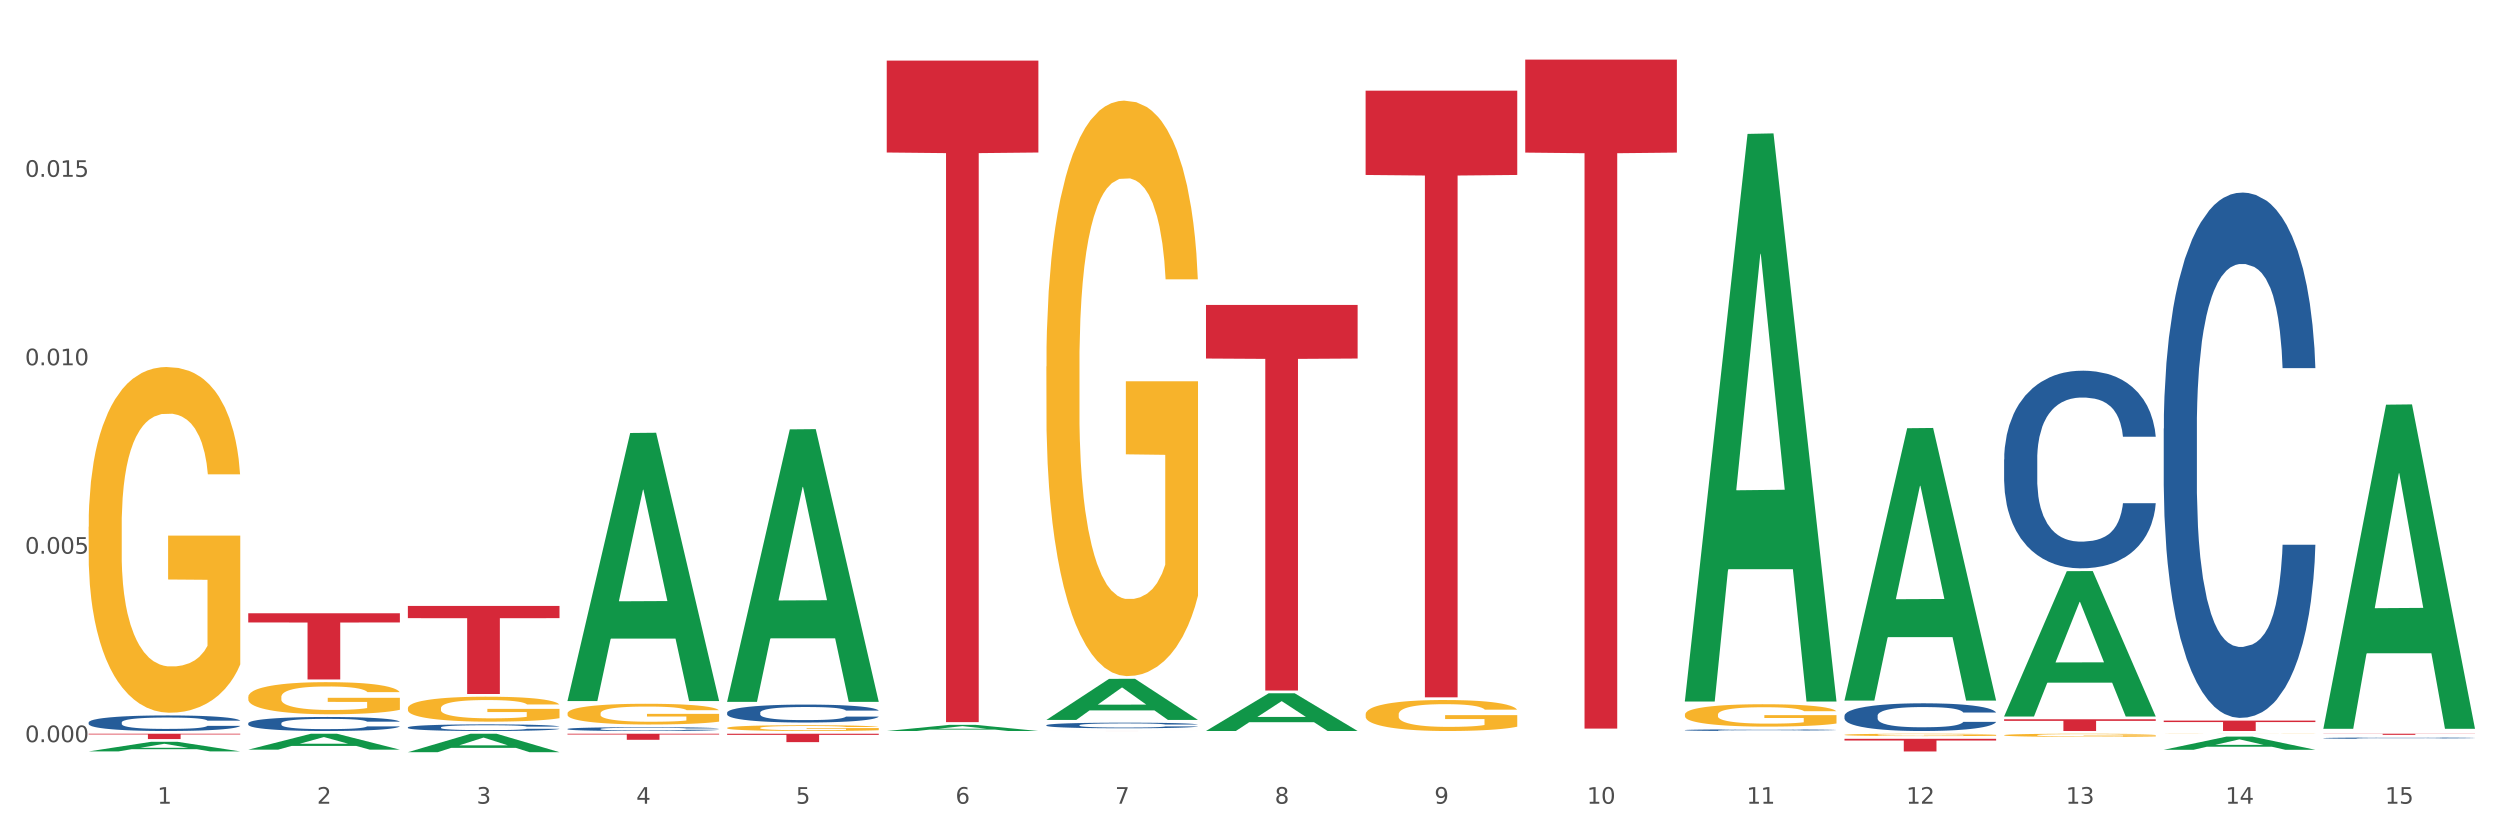 <?xml version="1.0" encoding="utf-8" standalone="no"?>
<!DOCTYPE svg PUBLIC "-//W3C//DTD SVG 1.1//EN"
  "http://www.w3.org/Graphics/SVG/1.1/DTD/svg11.dtd">
<svg xmlns:xlink="http://www.w3.org/1999/xlink" width="1080pt" height="360pt" viewBox="0 0 1080 360" xmlns="http://www.w3.org/2000/svg" version="1.1">
 <rect x="0" y="0" width="1080" height="360" fill="#333333" stroke="none"/>
 <defs>
  <style type="text/css">*{stroke-linejoin: round; stroke-linecap: butt}</style>
 </defs>
 <g id="figure_1">
  <g id="patch_1">
   <path d="M 0 360 
L 1080 360 
L 1080 0 
L 0 0 
z
" style="fill: #ffffff; stroke: #ffffff; stroke-linejoin: miter"/>
  </g>
  <g id="axes_1">
   <g id="matplotlib.axis_1">
    <g id="xtick_1">
     <g id="text_1">
      <!-- 1 -->
      <g style="fill: #4d4d4d" transform="translate(67.984 347.204) scale(0.096 -0.096)">
       <defs>
        <path id="DejaVuSans-31" d="M 794 531 
L 1825 531 
L 1825 4091 
L 703 3866 
L 703 4441 
L 1819 4666 
L 2450 4666 
L 2450 531 
L 3481 531 
L 3481 0 
L 794 0 
L 794 531 
z
" transform="scale(0.016)"/>
       </defs>
       <use xlink:href="#DejaVuSans-31"/>
      </g>
     </g>
    </g>
    <g id="xtick_2">
     <g id="text_2">
      <!-- 2 -->
      <g style="fill: #4d4d4d" transform="translate(136.942 347.204) scale(0.096 -0.096)">
       <defs>
        <path id="DejaVuSans-32" d="M 1228 531 
L 3431 531 
L 3431 0 
L 469 0 
L 469 531 
Q 828 903 1448 1529 
Q 2069 2156 2228 2338 
Q 2531 2678 2651 2914 
Q 2772 3150 2772 3378 
Q 2772 3750 2511 3984 
Q 2250 4219 1831 4219 
Q 1534 4219 1204 4116 
Q 875 4013 500 3803 
L 500 4441 
Q 881 4594 1212 4672 
Q 1544 4750 1819 4750 
Q 2544 4750 2975 4387 
Q 3406 4025 3406 3419 
Q 3406 3131 3298 2873 
Q 3191 2616 2906 2266 
Q 2828 2175 2409 1742 
Q 1991 1309 1228 531 
z
" transform="scale(0.016)"/>
       </defs>
       <use xlink:href="#DejaVuSans-32"/>
      </g>
     </g>
    </g>
    <g id="xtick_3">
     <g id="text_3">
      <!-- 3 -->
      <g style="fill: #4d4d4d" transform="translate(205.899 347.204) scale(0.096 -0.096)">
       <defs>
        <path id="DejaVuSans-33" d="M 2597 2516 
Q 3050 2419 3304 2112 
Q 3559 1806 3559 1356 
Q 3559 666 3084 287 
Q 2609 -91 1734 -91 
Q 1441 -91 1130 -33 
Q 819 25 488 141 
L 488 750 
Q 750 597 1062 519 
Q 1375 441 1716 441 
Q 2309 441 2620 675 
Q 2931 909 2931 1356 
Q 2931 1769 2642 2001 
Q 2353 2234 1838 2234 
L 1294 2234 
L 1294 2753 
L 1863 2753 
Q 2328 2753 2575 2939 
Q 2822 3125 2822 3475 
Q 2822 3834 2567 4026 
Q 2313 4219 1838 4219 
Q 1578 4219 1281 4162 
Q 984 4106 628 3988 
L 628 4550 
Q 988 4650 1302 4700 
Q 1616 4750 1894 4750 
Q 2613 4750 3031 4423 
Q 3450 4097 3450 3541 
Q 3450 3153 3228 2886 
Q 3006 2619 2597 2516 
z
" transform="scale(0.016)"/>
       </defs>
       <use xlink:href="#DejaVuSans-33"/>
      </g>
     </g>
    </g>
    <g id="xtick_4">
     <g id="text_4">
      <!-- 4 -->
      <g style="fill: #4d4d4d" transform="translate(274.857 347.204) scale(0.096 -0.096)">
       <defs>
        <path id="DejaVuSans-34" d="M 2419 4116 
L 825 1625 
L 2419 1625 
L 2419 4116 
z
M 2253 4666 
L 3047 4666 
L 3047 1625 
L 3713 1625 
L 3713 1100 
L 3047 1100 
L 3047 0 
L 2419 0 
L 2419 1100 
L 313 1100 
L 313 1709 
L 2253 4666 
z
" transform="scale(0.016)"/>
       </defs>
       <use xlink:href="#DejaVuSans-34"/>
      </g>
     </g>
    </g>
    <g id="xtick_5">
     <g id="text_5">
      <!-- 5 -->
      <g style="fill: #4d4d4d" transform="translate(343.815 347.204) scale(0.096 -0.096)">
       <defs>
        <path id="DejaVuSans-35" d="M 691 4666 
L 3169 4666 
L 3169 4134 
L 1269 4134 
L 1269 2991 
Q 1406 3038 1543 3061 
Q 1681 3084 1819 3084 
Q 2600 3084 3056 2656 
Q 3513 2228 3513 1497 
Q 3513 744 3044 326 
Q 2575 -91 1722 -91 
Q 1428 -91 1123 -41 
Q 819 9 494 109 
L 494 744 
Q 775 591 1075 516 
Q 1375 441 1709 441 
Q 2250 441 2565 725 
Q 2881 1009 2881 1497 
Q 2881 1984 2565 2268 
Q 2250 2553 1709 2553 
Q 1456 2553 1204 2497 
Q 953 2441 691 2322 
L 691 4666 
z
" transform="scale(0.016)"/>
       </defs>
       <use xlink:href="#DejaVuSans-35"/>
      </g>
     </g>
    </g>
    <g id="xtick_6">
     <g id="text_6">
      <!-- 6 -->
      <g style="fill: #4d4d4d" transform="translate(412.772 347.204) scale(0.096 -0.096)">
       <defs>
        <path id="DejaVuSans-36" d="M 2113 2584 
Q 1688 2584 1439 2293 
Q 1191 2003 1191 1497 
Q 1191 994 1439 701 
Q 1688 409 2113 409 
Q 2538 409 2786 701 
Q 3034 994 3034 1497 
Q 3034 2003 2786 2293 
Q 2538 2584 2113 2584 
z
M 3366 4563 
L 3366 3988 
Q 3128 4100 2886 4159 
Q 2644 4219 2406 4219 
Q 1781 4219 1451 3797 
Q 1122 3375 1075 2522 
Q 1259 2794 1537 2939 
Q 1816 3084 2150 3084 
Q 2853 3084 3261 2657 
Q 3669 2231 3669 1497 
Q 3669 778 3244 343 
Q 2819 -91 2113 -91 
Q 1303 -91 875 529 
Q 447 1150 447 2328 
Q 447 3434 972 4092 
Q 1497 4750 2381 4750 
Q 2619 4750 2861 4703 
Q 3103 4656 3366 4563 
z
" transform="scale(0.016)"/>
       </defs>
       <use xlink:href="#DejaVuSans-36"/>
      </g>
     </g>
    </g>
    <g id="xtick_7">
     <g id="text_7">
      <!-- 7 -->
      <g style="fill: #4d4d4d" transform="translate(481.73 347.204) scale(0.096 -0.096)">
       <defs>
        <path id="DejaVuSans-37" d="M 525 4666 
L 3525 4666 
L 3525 4397 
L 1831 0 
L 1172 0 
L 2766 4134 
L 525 4134 
L 525 4666 
z
" transform="scale(0.016)"/>
       </defs>
       <use xlink:href="#DejaVuSans-37"/>
      </g>
     </g>
    </g>
    <g id="xtick_8">
     <g id="text_8">
      <!-- 8 -->
      <g style="fill: #4d4d4d" transform="translate(550.688 347.204) scale(0.096 -0.096)">
       <defs>
        <path id="DejaVuSans-38" d="M 2034 2216 
Q 1584 2216 1326 1975 
Q 1069 1734 1069 1313 
Q 1069 891 1326 650 
Q 1584 409 2034 409 
Q 2484 409 2743 651 
Q 3003 894 3003 1313 
Q 3003 1734 2745 1975 
Q 2488 2216 2034 2216 
z
M 1403 2484 
Q 997 2584 770 2862 
Q 544 3141 544 3541 
Q 544 4100 942 4425 
Q 1341 4750 2034 4750 
Q 2731 4750 3128 4425 
Q 3525 4100 3525 3541 
Q 3525 3141 3298 2862 
Q 3072 2584 2669 2484 
Q 3125 2378 3379 2068 
Q 3634 1759 3634 1313 
Q 3634 634 3220 271 
Q 2806 -91 2034 -91 
Q 1263 -91 848 271 
Q 434 634 434 1313 
Q 434 1759 690 2068 
Q 947 2378 1403 2484 
z
M 1172 3481 
Q 1172 3119 1398 2916 
Q 1625 2713 2034 2713 
Q 2441 2713 2670 2916 
Q 2900 3119 2900 3481 
Q 2900 3844 2670 4047 
Q 2441 4250 2034 4250 
Q 1625 4250 1398 4047 
Q 1172 3844 1172 3481 
z
" transform="scale(0.016)"/>
       </defs>
       <use xlink:href="#DejaVuSans-38"/>
      </g>
     </g>
    </g>
    <g id="xtick_9">
     <g id="text_9">
      <!-- 9 -->
      <g style="fill: #4d4d4d" transform="translate(619.645 347.204) scale(0.096 -0.096)">
       <defs>
        <path id="DejaVuSans-39" d="M 703 97 
L 703 672 
Q 941 559 1184 500 
Q 1428 441 1663 441 
Q 2288 441 2617 861 
Q 2947 1281 2994 2138 
Q 2813 1869 2534 1725 
Q 2256 1581 1919 1581 
Q 1219 1581 811 2004 
Q 403 2428 403 3163 
Q 403 3881 828 4315 
Q 1253 4750 1959 4750 
Q 2769 4750 3195 4129 
Q 3622 3509 3622 2328 
Q 3622 1225 3098 567 
Q 2575 -91 1691 -91 
Q 1453 -91 1209 -44 
Q 966 3 703 97 
z
M 1959 2075 
Q 2384 2075 2632 2365 
Q 2881 2656 2881 3163 
Q 2881 3666 2632 3958 
Q 2384 4250 1959 4250 
Q 1534 4250 1286 3958 
Q 1038 3666 1038 3163 
Q 1038 2656 1286 2365 
Q 1534 2075 1959 2075 
z
" transform="scale(0.016)"/>
       </defs>
       <use xlink:href="#DejaVuSans-39"/>
      </g>
     </g>
    </g>
    <g id="xtick_10">
     <g id="text_10">
      <!-- 10 -->
      <g style="fill: #4d4d4d" transform="translate(685.549 347.204) scale(0.096 -0.096)">
       <defs>
        <path id="DejaVuSans-30" d="M 2034 4250 
Q 1547 4250 1301 3770 
Q 1056 3291 1056 2328 
Q 1056 1369 1301 889 
Q 1547 409 2034 409 
Q 2525 409 2770 889 
Q 3016 1369 3016 2328 
Q 3016 3291 2770 3770 
Q 2525 4250 2034 4250 
z
M 2034 4750 
Q 2819 4750 3233 4129 
Q 3647 3509 3647 2328 
Q 3647 1150 3233 529 
Q 2819 -91 2034 -91 
Q 1250 -91 836 529 
Q 422 1150 422 2328 
Q 422 3509 836 4129 
Q 1250 4750 2034 4750 
z
" transform="scale(0.016)"/>
       </defs>
       <use xlink:href="#DejaVuSans-31"/>
       <use xlink:href="#DejaVuSans-30" transform="translate(63.623 0)"/>
      </g>
     </g>
    </g>
    <g id="xtick_11">
     <g id="text_11">
      <!-- 11 -->
      <g style="fill: #4d4d4d" transform="translate(754.506 347.204) scale(0.096 -0.096)">
       <use xlink:href="#DejaVuSans-31"/>
       <use xlink:href="#DejaVuSans-31" transform="translate(63.623 0)"/>
      </g>
     </g>
    </g>
    <g id="xtick_12">
     <g id="text_12">
      <!-- 12 -->
      <g style="fill: #4d4d4d" transform="translate(823.464 347.204) scale(0.096 -0.096)">
       <use xlink:href="#DejaVuSans-31"/>
       <use xlink:href="#DejaVuSans-32" transform="translate(63.623 0)"/>
      </g>
     </g>
    </g>
    <g id="xtick_13">
     <g id="text_13">
      <!-- 13 -->
      <g style="fill: #4d4d4d" transform="translate(892.422 347.204) scale(0.096 -0.096)">
       <use xlink:href="#DejaVuSans-31"/>
       <use xlink:href="#DejaVuSans-33" transform="translate(63.623 0)"/>
      </g>
     </g>
    </g>
    <g id="xtick_14">
     <g id="text_14">
      <!-- 14 -->
      <g style="fill: #4d4d4d" transform="translate(961.379 347.204) scale(0.096 -0.096)">
       <use xlink:href="#DejaVuSans-31"/>
       <use xlink:href="#DejaVuSans-34" transform="translate(63.623 0)"/>
      </g>
     </g>
    </g>
    <g id="xtick_15">
     <g id="text_15">
      <!-- 15 -->
      <g style="fill: #4d4d4d" transform="translate(1030.337 347.204) scale(0.096 -0.096)">
       <use xlink:href="#DejaVuSans-31"/>
       <use xlink:href="#DejaVuSans-35" transform="translate(63.623 0)"/>
      </g>
     </g>
    </g>
    <g id="xtick_16"/>
    <g id="xtick_17"/>
    <g id="xtick_18"/>
    <g id="xtick_19"/>
    <g id="xtick_20"/>
    <g id="xtick_21"/>
    <g id="xtick_22"/>
    <g id="xtick_23"/>
    <g id="xtick_24"/>
    <g id="xtick_25"/>
    <g id="xtick_26"/>
    <g id="xtick_27"/>
    <g id="xtick_28"/>
    <g id="xtick_29"/>
   </g>
   <g id="matplotlib.axis_2">
    <g id="ytick_1">
     <g id="text_16">
      <!-- 0.000 -->
      <g style="fill: #4d4d4d" transform="translate(10.8 320.612) scale(0.096 -0.096)">
       <defs>
        <path id="DejaVuSans-2e" d="M 684 794 
L 1344 794 
L 1344 0 
L 684 0 
L 684 794 
z
" transform="scale(0.016)"/>
       </defs>
       <use xlink:href="#DejaVuSans-30"/>
       <use xlink:href="#DejaVuSans-2e" transform="translate(63.623 0)"/>
       <use xlink:href="#DejaVuSans-30" transform="translate(95.41 0)"/>
       <use xlink:href="#DejaVuSans-30" transform="translate(159.033 0)"/>
       <use xlink:href="#DejaVuSans-30" transform="translate(222.656 0)"/>
      </g>
     </g>
    </g>
    <g id="ytick_2">
     <g id="text_17">
      <!-- 0.005 -->
      <g style="fill: #4d4d4d" transform="translate(10.8 239.205) scale(0.096 -0.096)">
       <use xlink:href="#DejaVuSans-30"/>
       <use xlink:href="#DejaVuSans-2e" transform="translate(63.623 0)"/>
       <use xlink:href="#DejaVuSans-30" transform="translate(95.41 0)"/>
       <use xlink:href="#DejaVuSans-30" transform="translate(159.033 0)"/>
       <use xlink:href="#DejaVuSans-35" transform="translate(222.656 0)"/>
      </g>
     </g>
    </g>
    <g id="ytick_3">
     <g id="text_18">
      <!-- 0.010 -->
      <g style="fill: #4d4d4d" transform="translate(10.8 157.798) scale(0.096 -0.096)">
       <use xlink:href="#DejaVuSans-30"/>
       <use xlink:href="#DejaVuSans-2e" transform="translate(63.623 0)"/>
       <use xlink:href="#DejaVuSans-30" transform="translate(95.41 0)"/>
       <use xlink:href="#DejaVuSans-31" transform="translate(159.033 0)"/>
       <use xlink:href="#DejaVuSans-30" transform="translate(222.656 0)"/>
      </g>
     </g>
    </g>
    <g id="ytick_4">
     <g id="text_19">
      <!-- 0.015 -->
      <g style="fill: #4d4d4d" transform="translate(10.8 76.39) scale(0.096 -0.096)">
       <use xlink:href="#DejaVuSans-30"/>
       <use xlink:href="#DejaVuSans-2e" transform="translate(63.623 0)"/>
       <use xlink:href="#DejaVuSans-30" transform="translate(95.41 0)"/>
       <use xlink:href="#DejaVuSans-31" transform="translate(159.033 0)"/>
       <use xlink:href="#DejaVuSans-35" transform="translate(222.656 0)"/>
      </g>
     </g>
    </g>
    <g id="ytick_5"/>
    <g id="ytick_6"/>
    <g id="ytick_7"/>
    <g id="ytick_8"/>
   </g>
   <g id="PolyCollection_1">
    <path d="M 38.283 324.604 
L 38.351 324.6 
L 65.365 320.448 
L 76.576 320.444 
L 103.793 324.611 
L 90.826 324.611 
L 84.95 323.641 
L 57.058 323.641 
L 56.855 323.657 
L 51.182 324.611 
L 38.283 324.611 
L 38.283 324.604 
L 60.57 323.062 
L 81.438 323.058 
L 71.105 321.332 
L 70.97 321.325 
L 70.835 321.336 
L 60.502 323.058 
L 60.57 323.062 
L 38.283 324.604 
z
" clip-path="url(#p8c32d515b6)" style="fill: #109648"/>
    <path d="M 1003.69 316.965 
L 1069.2 316.965 
L 1069.2 317.033 
L 1043.431 317.033 
L 1043.431 317.453 
L 1029.304 317.453 
L 1029.304 317.033 
L 1003.69 317.033 
L 1003.69 316.966 
L 1003.69 316.965 
z
" clip-path="url(#p8c32d515b6)" style="fill: #d62839"/>
    <path d="M 934.733 311.301 
L 1000.242 311.301 
L 1000.242 311.926 
L 974.473 311.931 
L 974.473 315.8 
L 960.347 315.8 
L 960.347 311.931 
L 934.733 311.926 
L 934.733 311.306 
L 934.733 311.301 
z
" clip-path="url(#p8c32d515b6)" style="fill: #d62839"/>
    <path d="M 865.775 310.713 
L 931.285 310.713 
L 931.285 311.42 
L 905.515 311.425 
L 905.515 315.8 
L 891.389 315.8 
L 891.389 311.425 
L 865.775 311.42 
L 865.775 310.718 
L 865.775 310.713 
z
" clip-path="url(#p8c32d515b6)" style="fill: #d62839"/>
    <path d="M 796.817 319.161 
L 862.327 319.161 
L 862.327 319.92 
L 836.558 319.925 
L 836.558 324.623 
L 822.431 324.623 
L 822.431 319.925 
L 796.817 319.92 
L 796.817 319.166 
L 796.817 319.161 
z
" clip-path="url(#p8c32d515b6)" style="fill: #d62839"/>
    <path d="M 658.902 25.759 
L 724.412 25.759 
L 724.412 65.922 
L 698.642 66.194 
L 698.642 314.769 
L 684.516 314.769 
L 684.516 66.194 
L 658.902 65.922 
L 658.902 26.031 
L 658.902 25.759 
z
" clip-path="url(#p8c32d515b6)" style="fill: #d62839"/>
    <path d="M 589.944 39.162 
L 655.454 39.162 
L 655.454 75.582 
L 629.685 75.828 
L 629.685 301.239 
L 615.558 301.239 
L 615.558 75.828 
L 589.944 75.582 
L 589.944 39.408 
L 589.944 39.162 
z
" clip-path="url(#p8c32d515b6)" style="fill: #d62839"/>
    <path d="M 520.987 131.736 
L 586.496 131.736 
L 586.496 154.885 
L 560.727 155.041 
L 560.727 298.314 
L 546.601 298.314 
L 546.601 155.041 
L 520.987 154.885 
L 520.987 131.892 
L 520.987 131.736 
z
" clip-path="url(#p8c32d515b6)" style="fill: #d62839"/>
    <path d="M 452.029 315.784 
L 517.539 315.784 
L 517.539 315.786 
L 491.769 315.786 
L 491.769 315.8 
L 477.643 315.8 
L 477.643 315.786 
L 452.029 315.786 
L 452.029 315.784 
L 452.029 315.784 
z
" clip-path="url(#p8c32d515b6)" style="fill: #d62839"/>
    <path d="M 383.071 26.166 
L 448.581 26.166 
L 448.581 65.883 
L 422.812 66.151 
L 422.812 311.966 
L 408.685 311.966 
L 408.685 66.151 
L 383.071 65.883 
L 383.071 26.434 
L 383.071 26.166 
z
" clip-path="url(#p8c32d515b6)" style="fill: #d62839"/>
    <path d="M 314.114 316.965 
L 379.623 316.965 
L 379.623 317.471 
L 353.854 317.474 
L 353.854 320.604 
L 339.728 320.604 
L 339.728 317.474 
L 314.114 317.471 
L 314.114 316.968 
L 314.114 316.965 
z
" clip-path="url(#p8c32d515b6)" style="fill: #d62839"/>
    <path d="M 1003.69 318.872 
L 1003.768 318.872 
L 1003.768 318.857 
L 1004 318.838 
L 1004.852 318.801 
L 1005.936 318.774 
L 1007.794 318.742 
L 1008.801 318.728 
L 1010.117 318.713 
L 1012.828 318.689 
L 1015.925 318.668 
L 1018.093 318.657 
L 1019.719 318.65 
L 1023.359 318.637 
L 1025.449 318.631 
L 1027.618 318.626 
L 1029.476 318.623 
L 1032.573 318.62 
L 1035.051 318.618 
L 1037.916 318.618 
L 1040.317 318.618 
L 1043.492 318.62 
L 1048.138 318.626 
L 1049.919 318.63 
L 1052.319 318.636 
L 1054.797 318.644 
L 1056.81 318.653 
L 1059.133 318.665 
L 1061.534 318.68 
L 1063.857 318.7 
L 1065.483 318.718 
L 1066.8 318.737 
L 1067.961 318.76 
L 1068.813 318.786 
L 1069.2 318.807 
L 1055.029 318.807 
L 1054.642 318.788 
L 1053.868 318.767 
L 1053.094 318.753 
L 1052.242 318.742 
L 1050.925 318.729 
L 1049.764 318.721 
L 1047.828 318.711 
L 1046.047 318.704 
L 1044.576 318.701 
L 1042.795 318.698 
L 1039 318.695 
L 1036.29 318.695 
L 1034.587 318.696 
L 1032.496 318.698 
L 1030.715 318.702 
L 1028.624 318.708 
L 1026.998 318.715 
L 1025.372 318.724 
L 1024.443 318.73 
L 1023.049 318.741 
L 1022.12 318.751 
L 1020.881 318.767 
L 1020.184 318.778 
L 1018.945 318.807 
L 1018.403 318.829 
L 1018.171 318.844 
L 1018.016 318.861 
L 1018.016 318.942 
L 1018.48 318.978 
L 1018.867 318.993 
L 1019.487 319.011 
L 1020.648 319.034 
L 1022.352 319.056 
L 1024.133 319.072 
L 1025.604 319.082 
L 1026.998 319.089 
L 1028.392 319.095 
L 1030.095 319.1 
L 1031.489 319.103 
L 1033.58 319.106 
L 1036.058 319.108 
L 1037.994 319.108 
L 1041.943 319.105 
L 1043.724 319.103 
L 1045.428 319.099 
L 1047.286 319.093 
L 1048.757 319.087 
L 1049.609 319.082 
L 1051.003 319.072 
L 1052.087 319.062 
L 1053.016 319.05 
L 1053.636 319.04 
L 1054.333 319.024 
L 1054.875 319.007 
L 1055.029 318.997 
L 1069.2 318.997 
L 1068.89 319.016 
L 1068.348 319.034 
L 1067.264 319.059 
L 1066.412 319.072 
L 1065.096 319.09 
L 1063.702 319.104 
L 1061.766 319.12 
L 1059.985 319.132 
L 1058.127 319.142 
L 1056.114 319.152 
L 1052.474 319.165 
L 1051.158 319.168 
L 1048.37 319.174 
L 1046.202 319.178 
L 1043.027 319.182 
L 1039.775 319.184 
L 1036.368 319.184 
L 1033.348 319.183 
L 1030.018 319.18 
L 1027.927 319.177 
L 1025.604 319.172 
L 1022.894 319.165 
L 1020.339 319.156 
L 1017.938 319.146 
L 1015.693 319.134 
L 1013.602 319.121 
L 1010.892 319.098 
L 1008.878 319.077 
L 1007.407 319.056 
L 1006.4 319.039 
L 1005.394 319.018 
L 1004.852 319.003 
L 1004 318.966 
L 1003.69 318.933 
L 1003.69 318.872 
z
" clip-path="url(#p8c32d515b6)" style="fill: #255c99"/>
    <path d="M 934.733 185.159 
L 934.81 184.952 
L 934.81 179.149 
L 935.042 171.273 
L 935.894 156.765 
L 936.978 145.78 
L 938.837 132.93 
L 939.843 127.541 
L 941.16 121.53 
L 943.87 111.789 
L 946.967 103.499 
L 949.135 98.939 
L 950.762 96.038 
L 954.401 90.856 
L 956.492 88.576 
L 958.66 86.711 
L 960.518 85.467 
L 963.616 84.016 
L 966.094 83.395 
L 968.959 83.187 
L 971.359 83.395 
L 974.534 84.224 
L 979.18 86.711 
L 980.961 88.162 
L 983.362 90.649 
L 985.839 93.965 
L 987.853 97.281 
L 990.176 102.048 
L 992.576 108.266 
L 994.899 116.142 
L 996.525 123.396 
L 997.842 131.064 
L 999.003 140.391 
L 999.855 150.547 
L 1000.242 159.044 
L 986.072 159.044 
L 985.685 151.376 
L 984.91 143.085 
L 984.136 137.489 
L 983.284 132.93 
L 981.968 127.748 
L 980.806 124.432 
L 978.87 120.494 
L 977.089 118.007 
L 975.618 116.556 
L 973.837 115.313 
L 970.043 114.069 
L 967.333 114.069 
L 965.629 114.484 
L 963.538 115.52 
L 961.757 116.971 
L 959.667 119.458 
L 958.04 122.152 
L 956.414 125.676 
L 955.485 128.163 
L 954.091 132.722 
L 953.162 136.453 
L 951.923 142.878 
L 951.226 147.438 
L 949.987 159.252 
L 949.445 167.957 
L 949.213 173.967 
L 949.058 180.599 
L 949.058 212.932 
L 949.523 227.44 
L 949.91 233.658 
L 950.529 240.705 
L 951.691 249.824 
L 953.394 258.736 
L 955.175 265.161 
L 956.647 269.099 
L 958.04 272.001 
L 959.434 274.281 
L 961.138 276.353 
L 962.532 277.597 
L 964.622 278.84 
L 967.1 279.462 
L 969.036 279.462 
L 972.985 278.426 
L 974.766 277.389 
L 976.47 275.939 
L 978.328 273.659 
L 979.8 271.172 
L 980.651 269.306 
L 982.045 265.368 
L 983.129 261.223 
L 984.058 256.456 
L 984.678 252.311 
L 985.375 246.093 
L 985.917 239.046 
L 986.072 235.316 
L 1000.242 235.316 
L 999.933 242.777 
L 999.391 250.031 
L 998.306 259.772 
L 997.455 265.368 
L 996.138 272.208 
L 994.744 278.011 
L 992.809 284.436 
L 991.028 289.203 
L 989.169 293.348 
L 987.156 297.079 
L 983.516 302.261 
L 982.2 303.711 
L 979.412 306.199 
L 977.244 307.649 
L 974.069 309.1 
L 970.817 309.929 
L 967.41 310.136 
L 964.39 309.722 
L 961.06 308.478 
L 958.97 307.235 
L 956.647 305.37 
L 953.936 302.468 
L 951.381 298.944 
L 948.981 294.799 
L 946.735 290.032 
L 944.644 284.644 
L 941.934 275.731 
L 939.921 267.027 
L 938.449 258.943 
L 937.443 252.104 
L 936.436 243.399 
L 935.894 237.388 
L 935.042 222.88 
L 934.733 209.408 
L 934.733 185.159 
z
" clip-path="url(#p8c32d515b6)" style="fill: #255c99"/>
    <path d="M 865.775 198.502 
L 865.852 198.424 
L 865.852 196.24 
L 866.085 193.277 
L 866.936 187.819 
L 868.021 183.686 
L 869.879 178.851 
L 870.886 176.824 
L 872.202 174.562 
L 874.912 170.897 
L 878.01 167.778 
L 880.178 166.063 
L 881.804 164.971 
L 885.443 163.022 
L 887.534 162.164 
L 889.702 161.462 
L 891.561 160.994 
L 894.658 160.448 
L 897.136 160.214 
L 900.001 160.136 
L 902.402 160.214 
L 905.576 160.526 
L 910.222 161.462 
L 912.003 162.008 
L 914.404 162.944 
L 916.882 164.191 
L 918.895 165.439 
L 921.218 167.232 
L 923.619 169.572 
L 925.942 172.535 
L 927.568 175.264 
L 928.884 178.149 
L 930.046 181.658 
L 930.898 185.479 
L 931.285 188.676 
L 917.114 188.676 
L 916.727 185.791 
L 915.953 182.672 
L 915.178 180.567 
L 914.326 178.851 
L 913.01 176.902 
L 911.849 175.654 
L 909.913 174.173 
L 908.132 173.237 
L 906.66 172.691 
L 904.879 172.223 
L 901.085 171.755 
L 898.375 171.755 
L 896.671 171.911 
L 894.581 172.301 
L 892.8 172.847 
L 890.709 173.783 
L 889.083 174.796 
L 887.457 176.122 
L 886.527 177.058 
L 885.134 178.773 
L 884.204 180.177 
L 882.965 182.594 
L 882.269 184.31 
L 881.03 188.754 
L 880.488 192.03 
L 880.255 194.291 
L 880.1 196.786 
L 880.1 208.951 
L 880.565 214.409 
L 880.952 216.749 
L 881.572 219.4 
L 882.733 222.831 
L 884.437 226.184 
L 886.218 228.601 
L 887.689 230.083 
L 889.083 231.175 
L 890.477 232.032 
L 892.18 232.812 
L 893.574 233.28 
L 895.665 233.748 
L 898.143 233.982 
L 900.078 233.982 
L 904.028 233.592 
L 905.809 233.202 
L 907.512 232.656 
L 909.371 231.798 
L 910.842 230.863 
L 911.694 230.161 
L 913.088 228.679 
L 914.172 227.12 
L 915.101 225.326 
L 915.72 223.767 
L 916.417 221.427 
L 916.959 218.776 
L 917.114 217.372 
L 931.285 217.372 
L 930.975 220.18 
L 930.433 222.909 
L 929.349 226.574 
L 928.497 228.679 
L 927.181 231.253 
L 925.787 233.436 
L 923.851 235.853 
L 922.07 237.647 
L 920.212 239.206 
L 918.198 240.61 
L 914.559 242.559 
L 913.242 243.105 
L 910.455 244.041 
L 908.287 244.587 
L 905.112 245.133 
L 901.859 245.445 
L 898.452 245.523 
L 895.432 245.367 
L 892.103 244.899 
L 890.012 244.431 
L 887.689 243.729 
L 884.979 242.637 
L 882.423 241.312 
L 880.023 239.752 
L 877.777 237.959 
L 875.687 235.931 
L 872.976 232.578 
L 870.963 229.303 
L 869.492 226.262 
L 868.485 223.689 
L 867.478 220.414 
L 866.936 218.152 
L 866.085 212.694 
L 865.775 207.625 
L 865.775 198.502 
z
" clip-path="url(#p8c32d515b6)" style="fill: #255c99"/>
    <path d="M 796.817 309.203 
L 796.895 309.192 
L 796.895 308.886 
L 797.127 308.47 
L 797.979 307.705 
L 799.063 307.125 
L 800.921 306.447 
L 801.928 306.162 
L 803.244 305.845 
L 805.955 305.331 
L 809.052 304.893 
L 811.22 304.652 
L 812.846 304.499 
L 816.486 304.226 
L 818.576 304.105 
L 820.745 304.007 
L 822.603 303.941 
L 825.7 303.865 
L 828.178 303.832 
L 831.043 303.821 
L 833.444 303.832 
L 836.619 303.876 
L 841.265 304.007 
L 843.046 304.084 
L 845.446 304.215 
L 847.924 304.39 
L 849.937 304.565 
L 852.261 304.817 
L 854.661 305.145 
L 856.984 305.56 
L 858.61 305.943 
L 859.927 306.348 
L 861.088 306.84 
L 861.94 307.376 
L 862.327 307.825 
L 848.156 307.825 
L 847.769 307.42 
L 846.995 306.983 
L 846.221 306.687 
L 845.369 306.447 
L 844.052 306.173 
L 842.891 305.998 
L 840.955 305.79 
L 839.174 305.659 
L 837.703 305.582 
L 835.922 305.517 
L 832.127 305.451 
L 829.417 305.451 
L 827.714 305.473 
L 825.623 305.528 
L 823.842 305.604 
L 821.751 305.735 
L 820.125 305.878 
L 818.499 306.064 
L 817.57 306.195 
L 816.176 306.436 
L 815.247 306.633 
L 814.008 306.972 
L 813.311 307.212 
L 812.072 307.836 
L 811.53 308.295 
L 811.298 308.613 
L 811.143 308.963 
L 811.143 310.669 
L 811.607 311.435 
L 811.994 311.763 
L 812.614 312.135 
L 813.775 312.617 
L 815.479 313.087 
L 817.26 313.426 
L 818.731 313.634 
L 820.125 313.787 
L 821.519 313.908 
L 823.222 314.017 
L 824.616 314.083 
L 826.707 314.148 
L 829.185 314.181 
L 831.121 314.181 
L 835.07 314.126 
L 836.851 314.072 
L 838.555 313.995 
L 840.413 313.875 
L 841.884 313.744 
L 842.736 313.645 
L 844.13 313.437 
L 845.214 313.218 
L 846.143 312.967 
L 846.763 312.748 
L 847.46 312.42 
L 848.002 312.048 
L 848.156 311.851 
L 862.327 311.851 
L 862.017 312.245 
L 861.475 312.628 
L 860.391 313.142 
L 859.539 313.437 
L 858.223 313.798 
L 856.829 314.105 
L 854.893 314.444 
L 853.112 314.695 
L 851.254 314.914 
L 849.241 315.111 
L 845.601 315.385 
L 844.285 315.461 
L 841.497 315.592 
L 839.329 315.669 
L 836.154 315.746 
L 832.902 315.789 
L 829.495 315.8 
L 826.475 315.778 
L 823.145 315.713 
L 821.054 315.647 
L 818.731 315.549 
L 816.021 315.395 
L 813.466 315.209 
L 811.065 314.991 
L 808.82 314.739 
L 806.729 314.455 
L 804.019 313.984 
L 802.005 313.525 
L 800.534 313.098 
L 799.527 312.737 
L 798.521 312.278 
L 797.979 311.96 
L 797.127 311.195 
L 796.817 310.483 
L 796.817 309.203 
z
" clip-path="url(#p8c32d515b6)" style="fill: #255c99"/>
    <path d="M 727.86 315.397 
L 727.937 315.396 
L 727.937 315.377 
L 728.169 315.352 
L 729.021 315.305 
L 730.105 315.269 
L 731.964 315.228 
L 732.97 315.211 
L 734.287 315.191 
L 736.997 315.16 
L 740.094 315.133 
L 742.262 315.118 
L 743.889 315.109 
L 747.528 315.092 
L 749.619 315.085 
L 751.787 315.079 
L 753.645 315.075 
L 756.743 315.07 
L 759.221 315.068 
L 762.086 315.067 
L 764.486 315.068 
L 767.661 315.071 
L 772.307 315.079 
L 774.088 315.083 
L 776.489 315.091 
L 778.967 315.102 
L 780.98 315.113 
L 783.303 315.128 
L 785.703 315.148 
L 788.026 315.174 
L 789.652 315.197 
L 790.969 315.222 
L 792.13 315.252 
L 792.982 315.285 
L 793.369 315.312 
L 779.199 315.312 
L 778.812 315.287 
L 778.037 315.261 
L 777.263 315.243 
L 776.411 315.228 
L 775.095 315.211 
L 773.933 315.2 
L 771.997 315.188 
L 770.216 315.18 
L 768.745 315.175 
L 766.964 315.171 
L 763.17 315.167 
L 760.46 315.167 
L 758.756 315.168 
L 756.665 315.172 
L 754.884 315.176 
L 752.794 315.184 
L 751.167 315.193 
L 749.541 315.204 
L 748.612 315.213 
L 747.218 315.227 
L 746.289 315.239 
L 745.05 315.26 
L 744.353 315.275 
L 743.114 315.313 
L 742.572 315.341 
L 742.34 315.36 
L 742.185 315.382 
L 742.185 315.486 
L 742.65 315.533 
L 743.037 315.553 
L 743.656 315.576 
L 744.818 315.605 
L 746.521 315.634 
L 748.302 315.655 
L 749.774 315.668 
L 751.167 315.677 
L 752.561 315.684 
L 754.265 315.691 
L 755.659 315.695 
L 757.749 315.699 
L 760.227 315.701 
L 762.163 315.701 
L 766.112 315.698 
L 767.893 315.694 
L 769.597 315.69 
L 771.455 315.682 
L 772.927 315.674 
L 773.778 315.668 
L 775.172 315.656 
L 776.256 315.642 
L 777.186 315.627 
L 777.805 315.613 
L 778.502 315.593 
L 779.044 315.571 
L 779.199 315.559 
L 793.369 315.559 
L 793.06 315.583 
L 792.518 315.606 
L 791.433 315.638 
L 790.582 315.656 
L 789.265 315.678 
L 787.871 315.696 
L 785.936 315.717 
L 784.155 315.733 
L 782.296 315.746 
L 780.283 315.758 
L 776.643 315.775 
L 775.327 315.779 
L 772.539 315.788 
L 770.371 315.792 
L 767.196 315.797 
L 763.944 315.8 
L 760.537 315.8 
L 757.517 315.799 
L 754.187 315.795 
L 752.097 315.791 
L 749.774 315.785 
L 747.063 315.775 
L 744.508 315.764 
L 742.108 315.751 
L 739.862 315.735 
L 737.771 315.718 
L 735.061 315.689 
L 733.048 315.661 
L 731.576 315.635 
L 730.57 315.613 
L 729.563 315.585 
L 729.021 315.565 
L 728.169 315.518 
L 727.86 315.475 
L 727.86 315.397 
z
" clip-path="url(#p8c32d515b6)" style="fill: #255c99"/>
    <path d="M 452.029 313.281 
L 452.106 313.278 
L 452.106 313.216 
L 452.339 313.132 
L 453.19 312.976 
L 454.275 312.859 
L 456.133 312.721 
L 457.14 312.663 
L 458.456 312.599 
L 461.166 312.495 
L 464.264 312.406 
L 466.432 312.357 
L 468.058 312.326 
L 471.697 312.271 
L 473.788 312.246 
L 475.956 312.226 
L 477.815 312.213 
L 480.912 312.197 
L 483.39 312.191 
L 486.255 312.188 
L 488.656 312.191 
L 491.83 312.2 
L 496.476 312.226 
L 498.257 312.242 
L 500.658 312.268 
L 503.136 312.304 
L 505.149 312.339 
L 507.472 312.39 
L 509.873 312.457 
L 512.196 312.541 
L 513.822 312.619 
L 515.138 312.701 
L 516.3 312.801 
L 517.152 312.91 
L 517.539 313.001 
L 503.368 313.001 
L 502.981 312.919 
L 502.207 312.83 
L 501.432 312.77 
L 500.581 312.721 
L 499.264 312.666 
L 498.103 312.63 
L 496.167 312.588 
L 494.386 312.561 
L 492.914 312.546 
L 491.133 312.533 
L 487.339 312.519 
L 484.629 312.519 
L 482.925 312.524 
L 480.835 312.535 
L 479.054 312.55 
L 476.963 312.577 
L 475.337 312.606 
L 473.711 312.644 
L 472.781 312.67 
L 471.388 312.719 
L 470.458 312.759 
L 469.219 312.828 
L 468.523 312.877 
L 467.284 313.003 
L 466.742 313.096 
L 466.509 313.161 
L 466.354 313.232 
L 466.354 313.578 
L 466.819 313.733 
L 467.206 313.8 
L 467.826 313.875 
L 468.987 313.973 
L 470.691 314.069 
L 472.472 314.137 
L 473.943 314.18 
L 475.337 314.211 
L 476.731 314.235 
L 478.434 314.257 
L 479.828 314.271 
L 481.919 314.284 
L 484.397 314.291 
L 486.333 314.291 
L 490.282 314.279 
L 492.063 314.268 
L 493.766 314.253 
L 495.625 314.228 
L 497.096 314.202 
L 497.948 314.182 
L 499.342 314.14 
L 500.426 314.095 
L 501.355 314.044 
L 501.974 314 
L 502.671 313.933 
L 503.213 313.858 
L 503.368 313.818 
L 517.539 313.818 
L 517.229 313.898 
L 516.687 313.975 
L 515.603 314.08 
L 514.751 314.14 
L 513.435 314.213 
L 512.041 314.275 
L 510.105 314.344 
L 508.324 314.395 
L 506.466 314.439 
L 504.452 314.479 
L 500.813 314.535 
L 499.496 314.55 
L 496.709 314.577 
L 494.541 314.592 
L 491.366 314.608 
L 488.114 314.617 
L 484.706 314.619 
L 481.686 314.615 
L 478.357 314.601 
L 476.266 314.588 
L 473.943 314.568 
L 471.233 314.537 
L 468.677 314.499 
L 466.277 314.455 
L 464.031 314.404 
L 461.941 314.346 
L 459.23 314.251 
L 457.217 314.157 
L 455.746 314.071 
L 454.739 313.998 
L 453.733 313.904 
L 453.19 313.84 
L 452.339 313.685 
L 452.029 313.54 
L 452.029 313.281 
z
" clip-path="url(#p8c32d515b6)" style="fill: #255c99"/>
    <path d="M 314.114 307.86 
L 314.191 307.853 
L 314.191 307.655 
L 314.423 307.386 
L 315.275 306.89 
L 316.359 306.515 
L 318.218 306.076 
L 319.224 305.892 
L 320.541 305.686 
L 323.251 305.354 
L 326.348 305.07 
L 328.516 304.915 
L 330.143 304.816 
L 333.782 304.638 
L 335.873 304.561 
L 338.041 304.497 
L 339.899 304.454 
L 342.997 304.405 
L 345.475 304.384 
L 348.34 304.376 
L 350.74 304.384 
L 353.915 304.412 
L 358.561 304.497 
L 360.342 304.546 
L 362.743 304.631 
L 365.221 304.745 
L 367.234 304.858 
L 369.557 305.021 
L 371.957 305.233 
L 374.28 305.502 
L 375.907 305.75 
L 377.223 306.012 
L 378.384 306.331 
L 379.236 306.678 
L 379.623 306.968 
L 365.453 306.968 
L 365.066 306.706 
L 364.291 306.423 
L 363.517 306.232 
L 362.665 306.076 
L 361.349 305.899 
L 360.187 305.786 
L 358.251 305.651 
L 356.47 305.566 
L 354.999 305.517 
L 353.218 305.474 
L 349.424 305.432 
L 346.714 305.432 
L 345.01 305.446 
L 342.919 305.481 
L 341.138 305.531 
L 339.048 305.616 
L 337.421 305.708 
L 335.795 305.828 
L 334.866 305.913 
L 333.472 306.069 
L 332.543 306.196 
L 331.304 306.416 
L 330.607 306.572 
L 329.368 306.975 
L 328.826 307.273 
L 328.594 307.478 
L 328.439 307.705 
L 328.439 308.809 
L 328.904 309.305 
L 329.291 309.517 
L 329.91 309.758 
L 331.072 310.07 
L 332.775 310.374 
L 334.556 310.594 
L 336.028 310.728 
L 337.421 310.827 
L 338.815 310.905 
L 340.519 310.976 
L 341.913 311.019 
L 344.003 311.061 
L 346.481 311.082 
L 348.417 311.082 
L 352.366 311.047 
L 354.147 311.011 
L 355.851 310.962 
L 357.709 310.884 
L 359.181 310.799 
L 360.032 310.735 
L 361.426 310.601 
L 362.51 310.459 
L 363.44 310.296 
L 364.059 310.155 
L 364.756 309.942 
L 365.298 309.701 
L 365.453 309.574 
L 379.623 309.574 
L 379.314 309.829 
L 378.772 310.077 
L 377.688 310.41 
L 376.836 310.601 
L 375.519 310.834 
L 374.126 311.033 
L 372.19 311.252 
L 370.409 311.415 
L 368.55 311.557 
L 366.537 311.684 
L 362.898 311.861 
L 361.581 311.911 
L 358.793 311.996 
L 356.625 312.045 
L 353.45 312.095 
L 350.198 312.123 
L 346.791 312.13 
L 343.771 312.116 
L 340.441 312.074 
L 338.351 312.031 
L 336.028 311.967 
L 333.317 311.868 
L 330.762 311.748 
L 328.362 311.606 
L 326.116 311.443 
L 324.025 311.259 
L 321.315 310.955 
L 319.302 310.657 
L 317.831 310.381 
L 316.824 310.148 
L 315.817 309.85 
L 315.275 309.645 
L 314.423 309.149 
L 314.114 308.689 
L 314.114 307.86 
z
" clip-path="url(#p8c32d515b6)" style="fill: #255c99"/>
    <path d="M 245.156 314.892 
L 245.233 314.891 
L 245.233 314.849 
L 245.466 314.791 
L 246.317 314.686 
L 247.402 314.606 
L 249.26 314.513 
L 250.267 314.474 
L 251.583 314.43 
L 254.293 314.359 
L 257.391 314.299 
L 259.559 314.266 
L 261.185 314.245 
L 264.824 314.207 
L 266.915 314.191 
L 269.083 314.177 
L 270.942 314.168 
L 274.039 314.158 
L 276.517 314.153 
L 279.382 314.152 
L 281.783 314.153 
L 284.957 314.159 
L 289.604 314.177 
L 291.385 314.188 
L 293.785 314.206 
L 296.263 314.23 
L 298.276 314.254 
L 300.599 314.289 
L 303 314.334 
L 305.323 314.391 
L 306.949 314.444 
L 308.265 314.499 
L 309.427 314.567 
L 310.279 314.641 
L 310.666 314.703 
L 296.495 314.703 
L 296.108 314.647 
L 295.334 314.587 
L 294.559 314.546 
L 293.708 314.513 
L 292.391 314.475 
L 291.23 314.451 
L 289.294 314.423 
L 287.513 314.405 
L 286.042 314.394 
L 284.261 314.385 
L 280.466 314.376 
L 277.756 314.376 
L 276.052 314.379 
L 273.962 314.386 
L 272.181 314.397 
L 270.09 314.415 
L 268.464 314.435 
L 266.838 314.46 
L 265.908 314.478 
L 264.515 314.511 
L 263.585 314.539 
L 262.346 314.585 
L 261.65 314.618 
L 260.411 314.704 
L 259.869 314.767 
L 259.636 314.811 
L 259.481 314.859 
L 259.481 315.094 
L 259.946 315.199 
L 260.333 315.245 
L 260.953 315.296 
L 262.114 315.362 
L 263.818 315.427 
L 265.599 315.474 
L 267.07 315.502 
L 268.464 315.523 
L 269.858 315.54 
L 271.561 315.555 
L 272.955 315.564 
L 275.046 315.573 
L 277.524 315.577 
L 279.46 315.577 
L 283.409 315.57 
L 285.19 315.562 
L 286.893 315.552 
L 288.752 315.535 
L 290.223 315.517 
L 291.075 315.504 
L 292.469 315.475 
L 293.553 315.445 
L 294.482 315.41 
L 295.101 315.38 
L 295.798 315.335 
L 296.34 315.284 
L 296.495 315.257 
L 310.666 315.257 
L 310.356 315.311 
L 309.814 315.364 
L 308.73 315.434 
L 307.878 315.475 
L 306.562 315.525 
L 305.168 315.567 
L 303.232 315.614 
L 301.451 315.648 
L 299.593 315.678 
L 297.579 315.705 
L 293.94 315.743 
L 292.623 315.754 
L 289.836 315.772 
L 287.668 315.782 
L 284.493 315.793 
L 281.241 315.799 
L 277.833 315.8 
L 274.813 315.797 
L 271.484 315.788 
L 269.393 315.779 
L 267.07 315.766 
L 264.36 315.745 
L 261.804 315.719 
L 259.404 315.689 
L 257.158 315.654 
L 255.068 315.615 
L 252.357 315.55 
L 250.344 315.487 
L 248.873 315.428 
L 247.866 315.379 
L 246.86 315.315 
L 246.317 315.272 
L 245.466 315.166 
L 245.156 315.069 
L 245.156 314.892 
z
" clip-path="url(#p8c32d515b6)" style="fill: #255c99"/>
    <path d="M 176.198 314.215 
L 176.276 314.212 
L 176.276 314.139 
L 176.508 314.039 
L 177.36 313.855 
L 178.444 313.716 
L 180.302 313.553 
L 181.309 313.484 
L 182.625 313.408 
L 185.336 313.284 
L 188.433 313.179 
L 190.601 313.121 
L 192.227 313.085 
L 195.867 313.019 
L 197.957 312.99 
L 200.126 312.966 
L 201.984 312.951 
L 205.081 312.932 
L 207.559 312.924 
L 210.424 312.922 
L 212.825 312.924 
L 216 312.935 
L 220.646 312.966 
L 222.427 312.985 
L 224.827 313.016 
L 227.305 313.058 
L 229.319 313.1 
L 231.642 313.161 
L 234.042 313.24 
L 236.365 313.34 
L 237.991 313.432 
L 239.308 313.529 
L 240.469 313.647 
L 241.321 313.776 
L 241.708 313.884 
L 227.538 313.884 
L 227.15 313.787 
L 226.376 313.681 
L 225.602 313.61 
L 224.75 313.553 
L 223.433 313.487 
L 222.272 313.445 
L 220.336 313.395 
L 218.555 313.363 
L 217.084 313.345 
L 215.303 313.329 
L 211.509 313.313 
L 208.798 313.313 
L 207.095 313.319 
L 205.004 313.332 
L 203.223 313.35 
L 201.132 313.382 
L 199.506 313.416 
L 197.88 313.461 
L 196.951 313.492 
L 195.557 313.55 
L 194.628 313.597 
L 193.389 313.679 
L 192.692 313.737 
L 191.453 313.886 
L 190.911 313.997 
L 190.679 314.073 
L 190.524 314.157 
L 190.524 314.567 
L 190.988 314.751 
L 191.376 314.83 
L 191.995 314.92 
L 193.157 315.035 
L 194.86 315.148 
L 196.641 315.23 
L 198.112 315.28 
L 199.506 315.317 
L 200.9 315.345 
L 202.604 315.372 
L 203.997 315.388 
L 206.088 315.403 
L 208.566 315.411 
L 210.502 315.411 
L 214.451 315.398 
L 216.232 315.385 
L 217.936 315.366 
L 219.794 315.338 
L 221.265 315.306 
L 222.117 315.282 
L 223.511 315.232 
L 224.595 315.18 
L 225.524 315.119 
L 226.144 315.067 
L 226.841 314.988 
L 227.383 314.899 
L 227.538 314.851 
L 241.708 314.851 
L 241.398 314.946 
L 240.856 315.038 
L 239.772 315.161 
L 238.92 315.232 
L 237.604 315.319 
L 236.21 315.393 
L 234.274 315.474 
L 232.493 315.535 
L 230.635 315.587 
L 228.622 315.635 
L 224.982 315.7 
L 223.666 315.719 
L 220.878 315.75 
L 218.71 315.769 
L 215.535 315.787 
L 212.283 315.798 
L 208.876 315.8 
L 205.856 315.795 
L 202.526 315.779 
L 200.435 315.763 
L 198.112 315.74 
L 195.402 315.703 
L 192.847 315.658 
L 190.446 315.606 
L 188.201 315.545 
L 186.11 315.477 
L 183.4 315.364 
L 181.386 315.253 
L 179.915 315.151 
L 178.909 315.064 
L 177.902 314.954 
L 177.36 314.878 
L 176.508 314.693 
L 176.198 314.523 
L 176.198 314.215 
z
" clip-path="url(#p8c32d515b6)" style="fill: #255c99"/>
    <path d="M 107.241 312.457 
L 107.318 312.451 
L 107.318 312.296 
L 107.55 312.085 
L 108.402 311.697 
L 109.486 311.404 
L 111.345 311.06 
L 112.351 310.916 
L 113.668 310.755 
L 116.378 310.494 
L 119.475 310.272 
L 121.644 310.15 
L 123.27 310.073 
L 126.909 309.934 
L 129 309.873 
L 131.168 309.823 
L 133.026 309.79 
L 136.124 309.751 
L 138.602 309.735 
L 141.467 309.729 
L 143.867 309.735 
L 147.042 309.757 
L 151.688 309.823 
L 153.469 309.862 
L 155.87 309.929 
L 158.348 310.017 
L 160.361 310.106 
L 162.684 310.234 
L 165.084 310.4 
L 167.407 310.611 
L 169.034 310.805 
L 170.35 311.01 
L 171.511 311.259 
L 172.363 311.531 
L 172.75 311.758 
L 158.58 311.758 
L 158.193 311.553 
L 157.418 311.331 
L 156.644 311.182 
L 155.792 311.06 
L 154.476 310.921 
L 153.314 310.832 
L 151.378 310.727 
L 149.597 310.661 
L 148.126 310.622 
L 146.345 310.588 
L 142.551 310.555 
L 139.841 310.555 
L 138.137 310.566 
L 136.046 310.594 
L 134.265 310.633 
L 132.175 310.699 
L 130.549 310.771 
L 128.922 310.866 
L 127.993 310.932 
L 126.599 311.054 
L 125.67 311.154 
L 124.431 311.326 
L 123.734 311.448 
L 122.495 311.764 
L 121.953 311.997 
L 121.721 312.158 
L 121.566 312.335 
L 121.566 313.2 
L 122.031 313.588 
L 122.418 313.754 
L 123.037 313.943 
L 124.199 314.187 
L 125.902 314.425 
L 127.683 314.597 
L 129.155 314.702 
L 130.549 314.78 
L 131.942 314.841 
L 133.646 314.896 
L 135.04 314.93 
L 137.13 314.963 
L 139.608 314.98 
L 141.544 314.98 
L 145.493 314.952 
L 147.274 314.924 
L 148.978 314.885 
L 150.836 314.824 
L 152.308 314.758 
L 153.159 314.708 
L 154.553 314.603 
L 155.637 314.492 
L 156.567 314.364 
L 157.186 314.253 
L 157.883 314.087 
L 158.425 313.898 
L 158.58 313.799 
L 172.75 313.799 
L 172.441 313.998 
L 171.899 314.192 
L 170.815 314.453 
L 169.963 314.603 
L 168.646 314.786 
L 167.253 314.941 
L 165.317 315.113 
L 163.536 315.24 
L 161.677 315.351 
L 159.664 315.451 
L 156.025 315.59 
L 154.708 315.628 
L 151.92 315.695 
L 149.752 315.734 
L 146.577 315.773 
L 143.325 315.795 
L 139.918 315.8 
L 136.898 315.789 
L 133.568 315.756 
L 131.478 315.723 
L 129.155 315.673 
L 126.444 315.595 
L 123.889 315.501 
L 121.489 315.39 
L 119.243 315.262 
L 117.152 315.118 
L 114.442 314.88 
L 112.429 314.647 
L 110.958 314.431 
L 109.951 314.248 
L 108.944 314.015 
L 108.402 313.854 
L 107.55 313.466 
L 107.241 313.106 
L 107.241 312.457 
z
" clip-path="url(#p8c32d515b6)" style="fill: #255c99"/>
    <path d="M 38.283 312.091 
L 38.36 312.085 
L 38.36 311.913 
L 38.593 311.679 
L 39.445 311.248 
L 40.529 310.922 
L 42.387 310.541 
L 43.394 310.381 
L 44.71 310.203 
L 47.42 309.914 
L 50.518 309.668 
L 52.686 309.532 
L 54.312 309.446 
L 57.951 309.292 
L 60.042 309.225 
L 62.21 309.169 
L 64.069 309.132 
L 67.166 309.089 
L 69.644 309.071 
L 72.509 309.065 
L 74.91 309.071 
L 78.084 309.096 
L 82.731 309.169 
L 84.512 309.212 
L 86.912 309.286 
L 89.39 309.385 
L 91.403 309.483 
L 93.726 309.625 
L 96.127 309.809 
L 98.45 310.043 
L 100.076 310.258 
L 101.392 310.486 
L 102.554 310.762 
L 103.406 311.064 
L 103.793 311.316 
L 89.622 311.316 
L 89.235 311.088 
L 88.461 310.842 
L 87.686 310.676 
L 86.835 310.541 
L 85.518 310.387 
L 84.357 310.289 
L 82.421 310.172 
L 80.64 310.098 
L 79.169 310.055 
L 77.388 310.018 
L 73.593 309.981 
L 70.883 309.981 
L 69.179 309.994 
L 67.089 310.024 
L 65.308 310.067 
L 63.217 310.141 
L 61.591 310.221 
L 59.965 310.326 
L 59.036 310.4 
L 57.642 310.535 
L 56.712 310.646 
L 55.474 310.836 
L 54.777 310.972 
L 53.538 311.322 
L 52.996 311.581 
L 52.763 311.759 
L 52.608 311.956 
L 52.608 312.915 
L 53.073 313.346 
L 53.46 313.53 
L 54.08 313.74 
L 55.241 314.01 
L 56.945 314.275 
L 58.726 314.465 
L 60.197 314.582 
L 61.591 314.668 
L 62.985 314.736 
L 64.688 314.798 
L 66.082 314.835 
L 68.173 314.871 
L 70.651 314.89 
L 72.587 314.89 
L 76.536 314.859 
L 78.317 314.828 
L 80.02 314.785 
L 81.879 314.718 
L 83.35 314.644 
L 84.202 314.588 
L 85.596 314.472 
L 86.68 314.349 
L 87.609 314.207 
L 88.228 314.084 
L 88.925 313.9 
L 89.467 313.69 
L 89.622 313.58 
L 103.793 313.58 
L 103.483 313.801 
L 102.941 314.016 
L 101.857 314.306 
L 101.005 314.472 
L 99.689 314.675 
L 98.295 314.847 
L 96.359 315.037 
L 94.578 315.179 
L 92.72 315.302 
L 90.706 315.413 
L 87.067 315.566 
L 85.75 315.61 
L 82.963 315.683 
L 80.795 315.726 
L 77.62 315.769 
L 74.368 315.794 
L 70.96 315.8 
L 67.94 315.788 
L 64.611 315.751 
L 62.52 315.714 
L 60.197 315.659 
L 57.487 315.573 
L 54.931 315.468 
L 52.531 315.345 
L 50.285 315.204 
L 48.195 315.044 
L 45.484 314.779 
L 43.471 314.521 
L 42 314.281 
L 40.993 314.078 
L 39.987 313.82 
L 39.445 313.641 
L 38.593 313.211 
L 38.283 312.811 
L 38.283 312.091 
z
" clip-path="url(#p8c32d515b6)" style="fill: #255c99"/>
    <path d="M 38.283 316.965 
L 103.793 316.965 
L 103.793 317.287 
L 78.024 317.289 
L 78.024 319.279 
L 63.897 319.279 
L 63.897 317.289 
L 38.283 317.287 
L 38.283 316.967 
L 38.283 316.965 
z
" clip-path="url(#p8c32d515b6)" style="fill: #d62839"/>
    <path d="M 107.241 264.928 
L 172.75 264.928 
L 172.75 268.902 
L 146.981 268.929 
L 146.981 293.526 
L 132.855 293.526 
L 132.855 268.929 
L 107.241 268.902 
L 107.241 264.955 
L 107.241 264.928 
z
" clip-path="url(#p8c32d515b6)" style="fill: #d62839"/>
    <path d="M 176.198 261.751 
L 241.708 261.751 
L 241.708 267.04 
L 215.939 267.075 
L 215.939 299.808 
L 201.812 299.808 
L 201.812 267.075 
L 176.198 267.04 
L 176.198 261.787 
L 176.198 261.751 
z
" clip-path="url(#p8c32d515b6)" style="fill: #d62839"/>
    <path d="M 38.283 227.563 
L 38.36 227.427 
L 38.36 222.516 
L 38.515 218.288 
L 39.288 208.059 
L 40.449 199.602 
L 41.299 195.101 
L 42.15 191.418 
L 43.156 187.736 
L 44.393 183.917 
L 46.636 178.324 
L 48.028 175.46 
L 49.73 172.459 
L 52.824 168.095 
L 55.066 165.64 
L 57.387 163.594 
L 61.177 161.139 
L 63.652 160.047 
L 66.281 159.229 
L 69.452 158.683 
L 71.85 158.547 
L 77.109 158.956 
L 81.595 160.184 
L 83.761 161.139 
L 86.545 162.775 
L 88.015 163.866 
L 90.412 166.049 
L 92.887 168.913 
L 94.589 171.368 
L 97.141 176.006 
L 99.075 180.643 
L 100.854 186.372 
L 101.782 190.327 
L 102.478 194.01 
L 103.097 198.238 
L 103.715 204.921 
L 89.794 204.921 
L 89.252 200.148 
L 88.401 195.647 
L 87.164 191.282 
L 86.081 188.554 
L 84.225 185.144 
L 82.523 182.962 
L 80.744 181.325 
L 78.579 179.961 
L 76.877 179.279 
L 74.48 178.734 
L 69.762 178.87 
L 66.591 179.961 
L 64.425 181.325 
L 63.033 182.553 
L 61.795 183.917 
L 60.403 185.826 
L 58.779 188.69 
L 57.619 191.282 
L 56.459 194.555 
L 55.531 197.829 
L 54.68 201.648 
L 53.984 205.74 
L 53.442 209.968 
L 52.978 215.151 
L 52.592 223.744 
L 52.592 242.43 
L 52.746 246.658 
L 53.133 252.251 
L 53.597 256.479 
L 54.37 261.526 
L 55.066 264.935 
L 56.381 269.846 
L 57.851 273.937 
L 59.011 276.529 
L 60.171 278.711 
L 62.182 281.712 
L 64.425 284.167 
L 66.359 285.667 
L 68.988 287.031 
L 70.767 287.577 
L 72.314 287.85 
L 76.104 287.85 
L 78.811 287.441 
L 81.827 286.486 
L 84.148 285.258 
L 86.081 283.758 
L 88.247 281.303 
L 89.639 278.984 
L 89.639 250.477 
L 72.623 250.341 
L 72.623 231.382 
L 103.793 231.382 
L 103.793 287.031 
L 102.478 289.896 
L 101.008 292.487 
L 99.462 294.806 
L 97.141 297.67 
L 94.357 300.398 
L 91.882 302.308 
L 89.252 303.944 
L 86.159 305.445 
L 82.137 306.809 
L 79.662 307.354 
L 76.568 307.764 
L 72.933 307.9 
L 69.762 307.627 
L 66.668 306.945 
L 63.42 305.718 
L 60.248 303.944 
L 57.851 302.171 
L 55.453 299.989 
L 52.901 297.125 
L 50.89 294.397 
L 49.343 291.942 
L 47.642 288.805 
L 45.785 284.713 
L 44.393 281.03 
L 43.156 277.211 
L 41.841 272.301 
L 40.913 268.072 
L 39.985 262.753 
L 39.443 258.798 
L 38.824 252.66 
L 38.36 244.067 
L 38.283 227.563 
z
" clip-path="url(#p8c32d515b6)" style="fill: #f7b32b"/>
    <path d="M 245.156 316.965 
L 310.666 316.965 
L 310.666 317.33 
L 284.897 317.333 
L 284.897 319.593 
L 270.77 319.593 
L 270.77 317.333 
L 245.156 317.33 
L 245.156 316.968 
L 245.156 316.965 
z
" clip-path="url(#p8c32d515b6)" style="fill: #d62839"/>
    <path d="M 245.156 308.167 
L 245.233 308.159 
L 245.233 307.864 
L 245.388 307.611 
L 246.161 306.997 
L 247.322 306.49 
L 248.172 306.22 
L 249.023 305.999 
L 250.029 305.778 
L 251.266 305.549 
L 253.509 305.213 
L 254.901 305.041 
L 256.603 304.861 
L 259.697 304.599 
L 261.939 304.452 
L 264.26 304.329 
L 268.05 304.182 
L 270.525 304.117 
L 273.154 304.068 
L 276.325 304.035 
L 278.723 304.027 
L 283.982 304.051 
L 288.468 304.125 
L 290.634 304.182 
L 293.418 304.28 
L 294.888 304.346 
L 297.285 304.477 
L 299.76 304.649 
L 301.462 304.796 
L 304.014 305.074 
L 305.948 305.352 
L 307.727 305.696 
L 308.655 305.933 
L 309.351 306.154 
L 309.97 306.408 
L 310.588 306.809 
L 296.667 306.809 
L 296.125 306.522 
L 295.274 306.252 
L 294.037 305.991 
L 292.954 305.827 
L 291.098 305.622 
L 289.396 305.491 
L 287.617 305.393 
L 285.452 305.311 
L 283.75 305.27 
L 281.353 305.238 
L 276.635 305.246 
L 273.464 305.311 
L 271.298 305.393 
L 269.906 305.467 
L 268.668 305.549 
L 267.276 305.663 
L 265.652 305.835 
L 264.492 305.991 
L 263.332 306.187 
L 262.404 306.383 
L 261.553 306.612 
L 260.857 306.858 
L 260.315 307.112 
L 259.851 307.423 
L 259.464 307.938 
L 259.464 309.059 
L 259.619 309.313 
L 260.006 309.648 
L 260.47 309.902 
L 261.243 310.205 
L 261.939 310.409 
L 263.254 310.704 
L 264.724 310.949 
L 265.884 311.105 
L 267.044 311.236 
L 269.055 311.416 
L 271.298 311.563 
L 273.232 311.653 
L 275.861 311.735 
L 277.64 311.768 
L 279.187 311.784 
L 282.977 311.784 
L 285.684 311.759 
L 288.7 311.702 
L 291.021 311.628 
L 292.954 311.538 
L 295.12 311.391 
L 296.512 311.252 
L 296.512 309.542 
L 279.496 309.534 
L 279.496 308.396 
L 310.666 308.396 
L 310.666 311.735 
L 309.351 311.907 
L 307.881 312.062 
L 306.335 312.201 
L 304.014 312.373 
L 301.23 312.537 
L 298.755 312.651 
L 296.125 312.749 
L 293.031 312.839 
L 289.01 312.921 
L 286.535 312.954 
L 283.441 312.979 
L 279.806 312.987 
L 276.635 312.97 
L 273.541 312.93 
L 270.293 312.856 
L 267.121 312.749 
L 264.724 312.643 
L 262.326 312.512 
L 259.774 312.34 
L 257.763 312.177 
L 256.216 312.029 
L 254.515 311.841 
L 252.658 311.596 
L 251.266 311.375 
L 250.029 311.146 
L 248.714 310.851 
L 247.786 310.597 
L 246.858 310.278 
L 246.316 310.041 
L 245.697 309.673 
L 245.233 309.157 
L 245.156 308.167 
z
" clip-path="url(#p8c32d515b6)" style="fill: #f7b32b"/>
    <path d="M 1003.69 314.587 
L 1003.758 314.456 
L 1030.772 174.823 
L 1041.983 174.692 
L 1069.2 314.851 
L 1056.233 314.851 
L 1050.357 282.213 
L 1022.465 282.213 
L 1022.263 282.739 
L 1016.59 314.851 
L 1003.69 314.851 
L 1003.69 314.587 
L 1025.977 262.735 
L 1046.846 262.604 
L 1036.513 204.566 
L 1036.378 204.303 
L 1036.243 204.697 
L 1025.91 262.604 
L 1025.977 262.735 
L 1003.69 314.587 
z
" clip-path="url(#p8c32d515b6)" style="fill: #109648"/>
    <path d="M 107.241 301.102 
L 107.318 301.089 
L 107.318 300.633 
L 107.473 300.24 
L 108.246 299.29 
L 109.406 298.504 
L 110.257 298.086 
L 111.108 297.744 
L 112.113 297.402 
L 113.351 297.047 
L 115.594 296.528 
L 116.986 296.262 
L 118.687 295.983 
L 121.781 295.578 
L 124.024 295.35 
L 126.344 295.159 
L 130.134 294.931 
L 132.609 294.83 
L 135.239 294.754 
L 138.41 294.703 
L 140.808 294.691 
L 146.067 294.729 
L 150.553 294.843 
L 152.719 294.931 
L 155.503 295.083 
L 156.972 295.185 
L 159.37 295.388 
L 161.845 295.654 
L 163.547 295.882 
L 166.099 296.312 
L 168.032 296.743 
L 169.811 297.275 
L 170.74 297.643 
L 171.436 297.985 
L 172.054 298.378 
L 172.673 298.998 
L 158.751 298.998 
L 158.21 298.555 
L 157.359 298.137 
L 156.122 297.731 
L 155.039 297.478 
L 153.183 297.161 
L 151.481 296.959 
L 149.702 296.807 
L 147.537 296.68 
L 145.835 296.617 
L 143.437 296.566 
L 138.719 296.579 
L 135.548 296.68 
L 133.383 296.807 
L 131.991 296.921 
L 130.753 297.047 
L 129.361 297.225 
L 127.737 297.491 
L 126.576 297.731 
L 125.416 298.036 
L 124.488 298.34 
L 123.637 298.694 
L 122.941 299.074 
L 122.4 299.467 
L 121.936 299.949 
L 121.549 300.747 
L 121.549 302.483 
L 121.704 302.875 
L 122.091 303.395 
L 122.555 303.788 
L 123.328 304.256 
L 124.024 304.573 
L 125.339 305.029 
L 126.809 305.409 
L 127.969 305.65 
L 129.129 305.853 
L 131.14 306.132 
L 133.383 306.36 
L 135.316 306.499 
L 137.946 306.626 
L 139.725 306.676 
L 141.272 306.702 
L 145.062 306.702 
L 147.769 306.664 
L 150.785 306.575 
L 153.105 306.461 
L 155.039 306.322 
L 157.204 306.094 
L 158.597 305.878 
L 158.597 303.23 
L 141.581 303.218 
L 141.581 301.456 
L 172.75 301.456 
L 172.75 306.626 
L 171.436 306.892 
L 169.966 307.133 
L 168.419 307.348 
L 166.099 307.614 
L 163.315 307.867 
L 160.84 308.045 
L 158.21 308.197 
L 155.116 308.336 
L 151.094 308.463 
L 148.619 308.514 
L 145.526 308.552 
L 141.89 308.564 
L 138.719 308.539 
L 135.626 308.476 
L 132.377 308.362 
L 129.206 308.197 
L 126.809 308.032 
L 124.411 307.829 
L 121.859 307.563 
L 119.848 307.31 
L 118.301 307.082 
L 116.599 306.79 
L 114.743 306.41 
L 113.351 306.068 
L 112.113 305.714 
L 110.798 305.257 
L 109.87 304.865 
L 108.942 304.371 
L 108.401 304.003 
L 107.782 303.433 
L 107.318 302.635 
L 107.241 301.102 
z
" clip-path="url(#p8c32d515b6)" style="fill: #f7b32b"/>
    <path d="M 176.198 305.956 
L 176.276 305.946 
L 176.276 305.592 
L 176.43 305.286 
L 177.204 304.548 
L 178.364 303.937 
L 179.215 303.612 
L 180.065 303.346 
L 181.071 303.08 
L 182.308 302.805 
L 184.551 302.401 
L 185.944 302.194 
L 187.645 301.977 
L 190.739 301.662 
L 192.982 301.485 
L 195.302 301.337 
L 199.092 301.16 
L 201.567 301.081 
L 204.197 301.022 
L 207.368 300.983 
L 209.765 300.973 
L 215.025 301.002 
L 219.511 301.091 
L 221.676 301.16 
L 224.461 301.278 
L 225.93 301.357 
L 228.328 301.515 
L 230.803 301.721 
L 232.504 301.899 
L 235.057 302.233 
L 236.99 302.568 
L 238.769 302.982 
L 239.697 303.268 
L 240.393 303.533 
L 241.012 303.839 
L 241.631 304.321 
L 227.709 304.321 
L 227.168 303.977 
L 226.317 303.652 
L 225.079 303.336 
L 223.996 303.14 
L 222.14 302.893 
L 220.439 302.736 
L 218.66 302.618 
L 216.494 302.519 
L 214.793 302.47 
L 212.395 302.43 
L 207.677 302.44 
L 204.506 302.519 
L 202.34 302.618 
L 200.948 302.706 
L 199.711 302.805 
L 198.319 302.943 
L 196.694 303.149 
L 195.534 303.336 
L 194.374 303.573 
L 193.446 303.809 
L 192.595 304.085 
L 191.899 304.38 
L 191.358 304.686 
L 190.894 305.06 
L 190.507 305.68 
L 190.507 307.03 
L 190.662 307.335 
L 191.048 307.739 
L 191.512 308.044 
L 192.286 308.408 
L 192.982 308.655 
L 194.297 309.009 
L 195.766 309.305 
L 196.926 309.492 
L 198.086 309.649 
L 200.097 309.866 
L 202.34 310.043 
L 204.274 310.152 
L 206.904 310.25 
L 208.683 310.289 
L 210.229 310.309 
L 214.019 310.309 
L 216.726 310.28 
L 219.743 310.211 
L 222.063 310.122 
L 223.996 310.014 
L 226.162 309.836 
L 227.554 309.669 
L 227.554 307.611 
L 210.539 307.601 
L 210.539 306.232 
L 241.708 306.232 
L 241.708 310.25 
L 240.393 310.457 
L 238.924 310.644 
L 237.377 310.811 
L 235.057 311.018 
L 232.272 311.215 
L 229.797 311.353 
L 227.168 311.471 
L 224.074 311.58 
L 220.052 311.678 
L 217.577 311.717 
L 214.483 311.747 
L 210.848 311.757 
L 207.677 311.737 
L 204.583 311.688 
L 201.335 311.599 
L 198.164 311.471 
L 195.766 311.343 
L 193.369 311.186 
L 190.816 310.979 
L 188.805 310.782 
L 187.258 310.605 
L 185.557 310.378 
L 183.701 310.083 
L 182.308 309.817 
L 181.071 309.541 
L 179.756 309.186 
L 178.828 308.881 
L 177.9 308.497 
L 177.358 308.211 
L 176.74 307.768 
L 176.276 307.148 
L 176.198 305.956 
z
" clip-path="url(#p8c32d515b6)" style="fill: #f7b32b"/>
    <path d="M 796.817 302.435 
L 796.885 302.324 
L 823.899 184.989 
L 835.11 184.878 
L 862.327 302.656 
L 849.36 302.656 
L 843.485 275.23 
L 815.592 275.23 
L 815.39 275.672 
L 809.717 302.656 
L 796.817 302.656 
L 796.817 302.435 
L 819.104 258.863 
L 839.973 258.752 
L 829.64 209.982 
L 829.505 209.761 
L 829.37 210.093 
L 819.037 258.752 
L 819.104 258.863 
L 796.817 302.435 
z
" clip-path="url(#p8c32d515b6)" style="fill: #109648"/>
    <path d="M 314.114 314.453 
L 314.191 314.45 
L 314.191 314.368 
L 314.346 314.297 
L 315.119 314.126 
L 316.279 313.984 
L 317.13 313.908 
L 317.981 313.846 
L 318.986 313.785 
L 320.224 313.721 
L 322.467 313.627 
L 323.859 313.579 
L 325.56 313.528 
L 328.654 313.455 
L 330.897 313.414 
L 333.217 313.38 
L 337.007 313.339 
L 339.482 313.32 
L 342.112 313.307 
L 345.283 313.297 
L 347.681 313.295 
L 352.94 313.302 
L 357.426 313.323 
L 359.591 313.339 
L 362.376 313.366 
L 363.845 313.384 
L 366.243 313.421 
L 368.718 313.469 
L 370.42 313.51 
L 372.972 313.588 
L 374.905 313.666 
L 376.684 313.762 
L 377.612 313.828 
L 378.309 313.89 
L 378.927 313.961 
L 379.546 314.073 
L 365.624 314.073 
L 365.083 313.993 
L 364.232 313.917 
L 362.995 313.844 
L 361.912 313.798 
L 360.056 313.741 
L 358.354 313.705 
L 356.575 313.677 
L 354.409 313.654 
L 352.708 313.643 
L 350.31 313.634 
L 345.592 313.636 
L 342.421 313.654 
L 340.256 313.677 
L 338.863 313.698 
L 337.626 313.721 
L 336.234 313.753 
L 334.61 313.801 
L 333.449 313.844 
L 332.289 313.899 
L 331.361 313.954 
L 330.51 314.018 
L 329.814 314.087 
L 329.273 314.158 
L 328.809 314.245 
L 328.422 314.389 
L 328.422 314.702 
L 328.577 314.773 
L 328.964 314.867 
L 329.428 314.938 
L 330.201 315.022 
L 330.897 315.08 
L 332.212 315.162 
L 333.681 315.231 
L 334.842 315.274 
L 336.002 315.311 
L 338.013 315.361 
L 340.256 315.402 
L 342.189 315.427 
L 344.819 315.45 
L 346.598 315.459 
L 348.145 315.464 
L 351.935 315.464 
L 354.642 315.457 
L 357.658 315.441 
L 359.978 315.42 
L 361.912 315.395 
L 364.077 315.354 
L 365.47 315.315 
L 365.47 314.837 
L 348.454 314.835 
L 348.454 314.517 
L 379.623 314.517 
L 379.623 315.45 
L 378.309 315.498 
L 376.839 315.542 
L 375.292 315.581 
L 372.972 315.629 
L 370.188 315.674 
L 367.713 315.706 
L 365.083 315.734 
L 361.989 315.759 
L 357.967 315.782 
L 355.492 315.791 
L 352.399 315.798 
L 348.763 315.8 
L 345.592 315.796 
L 342.499 315.784 
L 339.25 315.764 
L 336.079 315.734 
L 333.681 315.704 
L 331.284 315.668 
L 328.732 315.619 
L 326.721 315.574 
L 325.174 315.533 
L 323.472 315.48 
L 321.616 315.411 
L 320.224 315.35 
L 318.986 315.285 
L 317.671 315.203 
L 316.743 315.132 
L 315.815 315.043 
L 315.274 314.977 
L 314.655 314.874 
L 314.191 314.73 
L 314.114 314.453 
z
" clip-path="url(#p8c32d515b6)" style="fill: #f7b32b"/>
    <path d="M 452.029 158.35 
L 452.106 158.123 
L 452.106 149.95 
L 452.261 142.911 
L 453.034 125.883 
L 454.195 111.806 
L 455.045 104.313 
L 455.896 98.183 
L 456.902 92.053 
L 458.139 85.695 
L 460.382 76.386 
L 461.774 71.618 
L 463.476 66.623 
L 466.569 59.358 
L 468.812 55.271 
L 471.133 51.865 
L 474.923 47.779 
L 477.398 45.962 
L 480.027 44.6 
L 483.198 43.692 
L 485.596 43.465 
L 490.855 44.146 
L 495.341 46.189 
L 497.507 47.779 
L 500.291 50.503 
L 501.761 52.319 
L 504.158 55.952 
L 506.633 60.72 
L 508.335 64.807 
L 510.887 72.527 
L 512.821 80.246 
L 514.6 89.782 
L 515.528 96.367 
L 516.224 102.497 
L 516.843 109.535 
L 517.461 120.661 
L 503.54 120.661 
L 502.998 112.714 
L 502.147 105.221 
L 500.91 97.956 
L 499.827 93.415 
L 497.971 87.739 
L 496.269 84.106 
L 494.49 81.381 
L 492.325 79.111 
L 490.623 77.976 
L 488.226 77.068 
L 483.508 77.295 
L 480.337 79.111 
L 478.171 81.381 
L 476.779 83.425 
L 475.541 85.695 
L 474.149 88.874 
L 472.525 93.642 
L 471.365 97.956 
L 470.205 103.405 
L 469.277 108.854 
L 468.426 115.211 
L 467.73 122.023 
L 467.188 129.061 
L 466.724 137.689 
L 466.337 151.993 
L 466.337 183.098 
L 466.492 190.137 
L 466.879 199.446 
L 467.343 206.484 
L 468.116 214.885 
L 468.812 220.561 
L 470.127 228.735 
L 471.597 235.546 
L 472.757 239.86 
L 473.917 243.493 
L 475.928 248.488 
L 478.171 252.575 
L 480.105 255.072 
L 482.734 257.343 
L 484.513 258.251 
L 486.06 258.705 
L 489.85 258.705 
L 492.557 258.024 
L 495.573 256.435 
L 497.894 254.391 
L 499.827 251.894 
L 501.993 247.807 
L 503.385 243.947 
L 503.385 196.494 
L 486.369 196.267 
L 486.369 164.708 
L 517.539 164.708 
L 517.539 257.343 
L 516.224 262.111 
L 514.754 266.425 
L 513.208 270.285 
L 510.887 275.053 
L 508.103 279.593 
L 505.628 282.772 
L 502.998 285.497 
L 499.904 287.994 
L 495.883 290.265 
L 493.408 291.173 
L 490.314 291.854 
L 486.679 292.081 
L 483.508 291.627 
L 480.414 290.492 
L 477.166 288.448 
L 473.994 285.497 
L 471.597 282.545 
L 469.199 278.912 
L 466.647 274.144 
L 464.636 269.603 
L 463.089 265.517 
L 461.387 260.294 
L 459.531 253.483 
L 458.139 247.353 
L 456.902 240.995 
L 455.587 232.822 
L 454.659 225.783 
L 453.731 216.928 
L 453.189 210.344 
L 452.57 200.127 
L 452.106 185.823 
L 452.029 158.35 
z
" clip-path="url(#p8c32d515b6)" style="fill: #f7b32b"/>
    <path d="M 589.944 308.594 
L 590.022 308.582 
L 590.022 308.141 
L 590.176 307.762 
L 590.95 306.845 
L 592.11 306.086 
L 592.961 305.682 
L 593.811 305.352 
L 594.817 305.022 
L 596.054 304.679 
L 598.297 304.177 
L 599.69 303.92 
L 601.391 303.651 
L 604.485 303.26 
L 606.728 303.04 
L 609.048 302.856 
L 612.838 302.636 
L 615.313 302.538 
L 617.943 302.465 
L 621.114 302.416 
L 623.511 302.403 
L 628.771 302.44 
L 633.257 302.55 
L 635.422 302.636 
L 638.206 302.783 
L 639.676 302.881 
L 642.074 303.076 
L 644.549 303.333 
L 646.25 303.553 
L 648.803 303.969 
L 650.736 304.385 
L 652.515 304.899 
L 653.443 305.254 
L 654.139 305.584 
L 654.758 305.964 
L 655.377 306.563 
L 641.455 306.563 
L 640.914 306.135 
L 640.063 305.731 
L 638.825 305.34 
L 637.742 305.095 
L 635.886 304.789 
L 634.185 304.593 
L 632.406 304.447 
L 630.24 304.324 
L 628.539 304.263 
L 626.141 304.214 
L 621.423 304.226 
L 618.252 304.324 
L 616.086 304.447 
L 614.694 304.557 
L 613.457 304.679 
L 612.064 304.85 
L 610.44 305.107 
L 609.28 305.34 
L 608.12 305.633 
L 607.192 305.927 
L 606.341 306.27 
L 605.645 306.637 
L 605.104 307.016 
L 604.639 307.481 
L 604.253 308.252 
L 604.253 309.928 
L 604.407 310.307 
L 604.794 310.809 
L 605.258 311.188 
L 606.032 311.64 
L 606.728 311.946 
L 608.043 312.387 
L 609.512 312.754 
L 610.672 312.986 
L 611.832 313.182 
L 613.843 313.451 
L 616.086 313.671 
L 618.02 313.806 
L 620.65 313.928 
L 622.428 313.977 
L 623.975 314.002 
L 627.765 314.002 
L 630.472 313.965 
L 633.489 313.879 
L 635.809 313.769 
L 637.742 313.635 
L 639.908 313.414 
L 641.3 313.207 
L 641.3 310.649 
L 624.285 310.637 
L 624.285 308.937 
L 655.454 308.937 
L 655.454 313.928 
L 654.139 314.185 
L 652.67 314.418 
L 651.123 314.626 
L 648.803 314.883 
L 646.018 315.127 
L 643.543 315.299 
L 640.914 315.445 
L 637.82 315.58 
L 633.798 315.702 
L 631.323 315.751 
L 628.229 315.788 
L 624.594 315.8 
L 621.423 315.776 
L 618.329 315.715 
L 615.081 315.604 
L 611.91 315.445 
L 609.512 315.286 
L 607.114 315.091 
L 604.562 314.834 
L 602.551 314.589 
L 601.004 314.369 
L 599.303 314.087 
L 597.447 313.72 
L 596.054 313.39 
L 594.817 313.047 
L 593.502 312.607 
L 592.574 312.228 
L 591.646 311.751 
L 591.104 311.396 
L 590.486 310.845 
L 590.022 310.074 
L 589.944 308.594 
z
" clip-path="url(#p8c32d515b6)" style="fill: #f7b32b"/>
    <path d="M 727.86 308.698 
L 727.937 308.689 
L 727.937 308.371 
L 728.092 308.097 
L 728.865 307.434 
L 730.025 306.887 
L 730.876 306.595 
L 731.727 306.356 
L 732.732 306.118 
L 733.97 305.87 
L 736.213 305.508 
L 737.605 305.323 
L 739.306 305.128 
L 742.4 304.846 
L 744.643 304.686 
L 746.963 304.554 
L 750.753 304.395 
L 753.228 304.324 
L 755.858 304.271 
L 759.029 304.236 
L 761.427 304.227 
L 766.686 304.253 
L 771.172 304.333 
L 773.337 304.395 
L 776.122 304.501 
L 777.591 304.572 
L 779.989 304.713 
L 782.464 304.899 
L 784.166 305.058 
L 786.718 305.358 
L 788.651 305.658 
L 790.43 306.03 
L 791.358 306.286 
L 792.055 306.524 
L 792.673 306.798 
L 793.292 307.231 
L 779.37 307.231 
L 778.829 306.922 
L 777.978 306.63 
L 776.741 306.348 
L 775.658 306.171 
L 773.802 305.95 
L 772.1 305.809 
L 770.321 305.703 
L 768.155 305.614 
L 766.454 305.57 
L 764.056 305.535 
L 759.338 305.544 
L 756.167 305.614 
L 754.002 305.703 
L 752.609 305.782 
L 751.372 305.87 
L 749.98 305.994 
L 748.356 306.18 
L 747.195 306.348 
L 746.035 306.56 
L 745.107 306.772 
L 744.256 307.019 
L 743.56 307.284 
L 743.019 307.558 
L 742.555 307.894 
L 742.168 308.451 
L 742.168 309.661 
L 742.323 309.935 
L 742.71 310.297 
L 743.174 310.571 
L 743.947 310.898 
L 744.643 311.119 
L 745.958 311.437 
L 747.427 311.702 
L 748.588 311.87 
L 749.748 312.012 
L 751.759 312.206 
L 754.002 312.365 
L 755.935 312.462 
L 758.565 312.551 
L 760.344 312.586 
L 761.891 312.604 
L 765.68 312.604 
L 768.387 312.577 
L 771.404 312.515 
L 773.724 312.436 
L 775.658 312.338 
L 777.823 312.179 
L 779.216 312.029 
L 779.216 310.182 
L 762.2 310.174 
L 762.2 308.945 
L 793.369 308.945 
L 793.369 312.551 
L 792.055 312.736 
L 790.585 312.904 
L 789.038 313.054 
L 786.718 313.24 
L 783.933 313.416 
L 781.458 313.54 
L 778.829 313.646 
L 775.735 313.743 
L 771.713 313.832 
L 769.238 313.867 
L 766.145 313.894 
L 762.509 313.902 
L 759.338 313.885 
L 756.245 313.841 
L 752.996 313.761 
L 749.825 313.646 
L 747.427 313.531 
L 745.03 313.39 
L 742.477 313.204 
L 740.467 313.028 
L 738.92 312.869 
L 737.218 312.665 
L 735.362 312.4 
L 733.97 312.162 
L 732.732 311.914 
L 731.417 311.596 
L 730.489 311.322 
L 729.561 310.978 
L 729.02 310.721 
L 728.401 310.324 
L 727.937 309.767 
L 727.86 308.698 
z
" clip-path="url(#p8c32d515b6)" style="fill: #f7b32b"/>
    <path d="M 796.817 317.441 
L 796.895 317.44 
L 796.895 317.407 
L 797.049 317.377 
L 797.823 317.307 
L 798.983 317.248 
L 799.834 317.217 
L 800.684 317.192 
L 801.69 317.167 
L 802.927 317.14 
L 805.17 317.102 
L 806.563 317.082 
L 808.264 317.061 
L 811.358 317.031 
L 813.601 317.014 
L 815.921 317 
L 819.711 316.983 
L 822.186 316.975 
L 824.816 316.97 
L 827.987 316.966 
L 830.384 316.965 
L 835.644 316.968 
L 840.129 316.976 
L 842.295 316.983 
L 845.079 316.994 
L 846.549 317.002 
L 848.947 317.017 
L 851.422 317.037 
L 853.123 317.054 
L 855.676 317.086 
L 857.609 317.118 
L 859.388 317.157 
L 860.316 317.184 
L 861.012 317.21 
L 861.631 317.239 
L 862.25 317.285 
L 848.328 317.285 
L 847.786 317.252 
L 846.936 317.221 
L 845.698 317.191 
L 844.615 317.172 
L 842.759 317.149 
L 841.058 317.134 
L 839.279 317.122 
L 837.113 317.113 
L 835.412 317.108 
L 833.014 317.104 
L 828.296 317.105 
L 825.125 317.113 
L 822.959 317.122 
L 821.567 317.131 
L 820.33 317.14 
L 818.937 317.153 
L 817.313 317.173 
L 816.153 317.191 
L 814.993 317.214 
L 814.065 317.236 
L 813.214 317.263 
L 812.518 317.291 
L 811.977 317.32 
L 811.512 317.356 
L 811.126 317.415 
L 811.126 317.544 
L 811.28 317.573 
L 811.667 317.612 
L 812.131 317.641 
L 812.905 317.676 
L 813.601 317.699 
L 814.916 317.733 
L 816.385 317.761 
L 817.545 317.779 
L 818.705 317.794 
L 820.716 317.815 
L 822.959 317.832 
L 824.893 317.842 
L 827.523 317.852 
L 829.301 317.856 
L 830.848 317.858 
L 834.638 317.858 
L 837.345 317.855 
L 840.362 317.848 
L 842.682 317.84 
L 844.615 317.829 
L 846.781 317.812 
L 848.173 317.796 
L 848.173 317.6 
L 831.158 317.599 
L 831.158 317.468 
L 862.327 317.468 
L 862.327 317.852 
L 861.012 317.872 
L 859.543 317.89 
L 857.996 317.906 
L 855.676 317.925 
L 852.891 317.944 
L 850.416 317.957 
L 847.786 317.969 
L 844.693 317.979 
L 840.671 317.988 
L 838.196 317.992 
L 835.102 317.995 
L 831.467 317.996 
L 828.296 317.994 
L 825.202 317.989 
L 821.954 317.981 
L 818.783 317.969 
L 816.385 317.956 
L 813.987 317.941 
L 811.435 317.922 
L 809.424 317.903 
L 807.877 317.886 
L 806.176 317.864 
L 804.32 317.836 
L 802.927 317.81 
L 801.69 317.784 
L 800.375 317.75 
L 799.447 317.721 
L 798.519 317.684 
L 797.977 317.657 
L 797.359 317.615 
L 796.895 317.555 
L 796.817 317.441 
z
" clip-path="url(#p8c32d515b6)" style="fill: #f7b32b"/>
    <path d="M 865.775 317.597 
L 865.852 317.596 
L 865.852 317.551 
L 866.007 317.512 
L 866.78 317.418 
L 867.941 317.341 
L 868.791 317.3 
L 869.642 317.266 
L 870.648 317.232 
L 871.885 317.197 
L 874.128 317.146 
L 875.52 317.12 
L 877.222 317.092 
L 880.315 317.052 
L 882.558 317.03 
L 884.879 317.011 
L 888.669 316.989 
L 891.144 316.979 
L 893.773 316.971 
L 896.944 316.966 
L 899.342 316.965 
L 904.601 316.969 
L 909.087 316.98 
L 911.253 316.989 
L 914.037 317.004 
L 915.507 317.014 
L 917.904 317.034 
L 920.379 317.06 
L 922.081 317.082 
L 924.633 317.125 
L 926.567 317.167 
L 928.346 317.22 
L 929.274 317.256 
L 929.97 317.29 
L 930.589 317.328 
L 931.207 317.39 
L 917.286 317.39 
L 916.744 317.346 
L 915.893 317.305 
L 914.656 317.265 
L 913.573 317.24 
L 911.717 317.209 
L 910.015 317.189 
L 908.236 317.174 
L 906.071 317.161 
L 904.369 317.155 
L 901.972 317.15 
L 897.254 317.151 
L 894.083 317.161 
L 891.917 317.174 
L 890.525 317.185 
L 889.287 317.197 
L 887.895 317.215 
L 886.271 317.241 
L 885.111 317.265 
L 883.951 317.295 
L 883.022 317.325 
L 882.172 317.36 
L 881.476 317.397 
L 880.934 317.436 
L 880.47 317.483 
L 880.083 317.562 
L 880.083 317.733 
L 880.238 317.772 
L 880.625 317.823 
L 881.089 317.862 
L 881.862 317.908 
L 882.558 317.939 
L 883.873 317.984 
L 885.343 318.021 
L 886.503 318.045 
L 887.663 318.065 
L 889.674 318.093 
L 891.917 318.115 
L 893.851 318.129 
L 896.48 318.141 
L 898.259 318.146 
L 899.806 318.149 
L 903.596 318.149 
L 906.303 318.145 
L 909.319 318.136 
L 911.639 318.125 
L 913.573 318.111 
L 915.739 318.089 
L 917.131 318.068 
L 917.131 317.807 
L 900.115 317.805 
L 900.115 317.632 
L 931.285 317.632 
L 931.285 318.141 
L 929.97 318.167 
L 928.5 318.191 
L 926.953 318.212 
L 924.633 318.239 
L 921.849 318.264 
L 919.374 318.281 
L 916.744 318.296 
L 913.65 318.31 
L 909.629 318.322 
L 907.154 318.327 
L 904.06 318.331 
L 900.425 318.332 
L 897.254 318.33 
L 894.16 318.324 
L 890.911 318.312 
L 887.74 318.296 
L 885.343 318.28 
L 882.945 318.26 
L 880.393 318.234 
L 878.382 318.209 
L 876.835 318.186 
L 875.133 318.158 
L 873.277 318.12 
L 871.885 318.086 
L 870.648 318.051 
L 869.333 318.006 
L 868.405 317.968 
L 867.476 317.919 
L 866.935 317.883 
L 866.316 317.827 
L 865.852 317.748 
L 865.775 317.597 
z
" clip-path="url(#p8c32d515b6)" style="fill: #f7b32b"/>
    <path d="M 934.733 317.002 
L 934.81 317.002 
L 934.81 317 
L 934.965 316.997 
L 935.738 316.992 
L 936.898 316.987 
L 937.749 316.985 
L 938.6 316.983 
L 939.605 316.981 
L 940.843 316.979 
L 943.086 316.976 
L 944.478 316.974 
L 946.179 316.973 
L 949.273 316.97 
L 951.516 316.969 
L 953.836 316.968 
L 957.626 316.966 
L 960.101 316.966 
L 962.731 316.965 
L 965.902 316.965 
L 968.3 316.965 
L 973.559 316.965 
L 978.045 316.966 
L 980.21 316.966 
L 982.995 316.967 
L 984.464 316.968 
L 986.862 316.969 
L 989.337 316.971 
L 991.038 316.972 
L 993.591 316.974 
L 995.524 316.977 
L 997.303 316.98 
L 998.231 316.982 
L 998.928 316.984 
L 999.546 316.987 
L 1000.165 316.99 
L 986.243 316.99 
L 985.702 316.988 
L 984.851 316.985 
L 983.614 316.983 
L 982.531 316.981 
L 980.674 316.979 
L 978.973 316.978 
L 977.194 316.977 
L 975.028 316.977 
L 973.327 316.976 
L 970.929 316.976 
L 966.211 316.976 
L 963.04 316.977 
L 960.875 316.977 
L 959.482 316.978 
L 958.245 316.979 
L 956.853 316.98 
L 955.229 316.981 
L 954.068 316.983 
L 952.908 316.985 
L 951.98 316.986 
L 951.129 316.988 
L 950.433 316.991 
L 949.892 316.993 
L 949.428 316.996 
L 949.041 317 
L 949.041 317.01 
L 949.196 317.013 
L 949.582 317.016 
L 950.047 317.018 
L 950.82 317.021 
L 951.516 317.023 
L 952.831 317.025 
L 954.3 317.027 
L 955.461 317.029 
L 956.621 317.03 
L 958.632 317.032 
L 960.875 317.033 
L 962.808 317.034 
L 965.438 317.035 
L 967.217 317.035 
L 968.764 317.035 
L 972.553 317.035 
L 975.26 317.035 
L 978.277 317.034 
L 980.597 317.034 
L 982.531 317.033 
L 984.696 317.031 
L 986.089 317.03 
L 986.089 317.015 
L 969.073 317.015 
L 969.073 317.004 
L 1000.242 317.004 
L 1000.242 317.035 
L 998.928 317.036 
L 997.458 317.038 
L 995.911 317.039 
L 993.591 317.04 
L 990.806 317.042 
L 988.331 317.043 
L 985.702 317.044 
L 982.608 317.045 
L 978.586 317.045 
L 976.111 317.046 
L 973.017 317.046 
L 969.382 317.046 
L 966.211 317.046 
L 963.118 317.045 
L 959.869 317.045 
L 956.698 317.044 
L 954.3 317.043 
L 951.903 317.042 
L 949.35 317.04 
L 947.34 317.039 
L 945.793 317.037 
L 944.091 317.036 
L 942.235 317.033 
L 940.843 317.031 
L 939.605 317.029 
L 938.29 317.027 
L 937.362 317.024 
L 936.434 317.021 
L 935.893 317.019 
L 935.274 317.016 
L 934.81 317.011 
L 934.733 317.002 
z
" clip-path="url(#p8c32d515b6)" style="fill: #f7b32b"/>
    <path d="M 727.86 302.601 
L 727.927 302.371 
L 754.941 57.848 
L 766.152 57.618 
L 793.369 303.062 
L 780.402 303.062 
L 774.527 245.907 
L 746.635 245.907 
L 746.432 246.829 
L 740.759 303.062 
L 727.86 303.062 
L 727.86 302.601 
L 750.146 211.798 
L 771.015 211.568 
L 760.682 109.933 
L 760.547 109.472 
L 760.412 110.164 
L 750.079 211.568 
L 750.146 211.798 
L 727.86 302.601 
z
" clip-path="url(#p8c32d515b6)" style="fill: #109648"/>
    <path d="M 520.987 315.77 
L 521.054 315.754 
L 548.068 299.494 
L 559.279 299.479 
L 586.496 315.8 
L 573.53 315.8 
L 567.654 312 
L 539.762 312 
L 539.559 312.061 
L 533.886 315.8 
L 520.987 315.8 
L 520.987 315.77 
L 543.273 309.731 
L 564.142 309.716 
L 553.809 302.958 
L 553.674 302.927 
L 553.539 302.973 
L 543.206 309.716 
L 543.273 309.731 
L 520.987 315.77 
z
" clip-path="url(#p8c32d515b6)" style="fill: #109648"/>
    <path d="M 452.029 310.99 
L 452.096 310.974 
L 479.111 293.263 
L 490.322 293.246 
L 517.539 311.024 
L 504.572 311.024 
L 498.696 306.884 
L 470.804 306.884 
L 470.601 306.951 
L 464.928 311.024 
L 452.029 311.024 
L 452.029 310.99 
L 474.316 304.413 
L 495.184 304.397 
L 484.851 297.035 
L 484.716 297.002 
L 484.581 297.052 
L 474.248 304.397 
L 474.316 304.413 
L 452.029 310.99 
z
" clip-path="url(#p8c32d515b6)" style="fill: #109648"/>
    <path d="M 383.071 315.795 
L 383.139 315.793 
L 410.153 313.133 
L 421.364 313.13 
L 448.581 315.8 
L 435.614 315.8 
L 429.739 315.179 
L 401.846 315.179 
L 401.644 315.189 
L 395.971 315.8 
L 383.071 315.8 
L 383.071 315.795 
L 405.358 314.808 
L 426.227 314.805 
L 415.894 313.699 
L 415.759 313.694 
L 415.624 313.702 
L 405.291 314.805 
L 405.358 314.808 
L 383.071 315.795 
z
" clip-path="url(#p8c32d515b6)" style="fill: #109648"/>
    <path d="M 314.114 302.99 
L 314.181 302.88 
L 341.196 185.489 
L 352.406 185.378 
L 379.623 303.212 
L 366.657 303.212 
L 360.781 275.773 
L 332.889 275.773 
L 332.686 276.215 
L 327.013 303.212 
L 314.114 303.212 
L 314.114 302.99 
L 336.4 259.398 
L 357.269 259.287 
L 346.936 210.494 
L 346.801 210.273 
L 346.666 210.605 
L 336.333 259.287 
L 336.4 259.398 
L 314.114 302.99 
z
" clip-path="url(#p8c32d515b6)" style="fill: #109648"/>
    <path d="M 245.156 302.644 
L 245.224 302.535 
L 272.238 187.053 
L 283.449 186.944 
L 310.666 302.862 
L 297.699 302.862 
L 291.823 275.869 
L 263.931 275.869 
L 263.728 276.304 
L 258.055 302.862 
L 245.156 302.862 
L 245.156 302.644 
L 267.443 259.76 
L 288.311 259.651 
L 277.978 211.651 
L 277.843 211.434 
L 277.708 211.76 
L 267.375 259.651 
L 267.443 259.76 
L 245.156 302.644 
z
" clip-path="url(#p8c32d515b6)" style="fill: #109648"/>
    <path d="M 176.198 324.935 
L 176.266 324.927 
L 203.28 316.973 
L 214.491 316.965 
L 241.708 324.95 
L 228.741 324.95 
L 222.866 323.09 
L 194.973 323.09 
L 194.771 323.12 
L 189.098 324.95 
L 176.198 324.95 
L 176.198 324.935 
L 198.485 321.981 
L 219.354 321.973 
L 209.021 318.667 
L 208.886 318.652 
L 208.751 318.674 
L 198.418 321.973 
L 198.485 321.981 
L 176.198 324.935 
z
" clip-path="url(#p8c32d515b6)" style="fill: #109648"/>
    <path d="M 107.241 323.848 
L 107.308 323.842 
L 134.323 316.972 
L 145.533 316.965 
L 172.75 323.861 
L 159.784 323.861 
L 153.908 322.255 
L 126.016 322.255 
L 125.813 322.281 
L 120.14 323.861 
L 107.241 323.861 
L 107.241 323.848 
L 129.527 321.297 
L 150.396 321.291 
L 140.063 318.435 
L 139.928 318.422 
L 139.793 318.441 
L 129.46 321.291 
L 129.527 321.297 
L 107.241 323.848 
z
" clip-path="url(#p8c32d515b6)" style="fill: #109648"/>
    <path d="M 934.733 323.9 
L 934.8 323.895 
L 961.814 318.216 
L 973.025 318.211 
L 1000.242 323.911 
L 987.275 323.911 
L 981.4 322.584 
L 953.508 322.584 
L 953.305 322.605 
L 947.632 323.911 
L 934.733 323.911 
L 934.733 323.9 
L 957.019 321.791 
L 977.888 321.786 
L 967.555 319.426 
L 967.42 319.415 
L 967.285 319.431 
L 956.952 321.786 
L 957.019 321.791 
L 934.733 323.9 
z
" clip-path="url(#p8c32d515b6)" style="fill: #109648"/>
    <path d="M 865.775 309.43 
L 865.842 309.371 
L 892.857 246.746 
L 904.068 246.687 
L 931.285 309.549 
L 918.318 309.549 
L 912.442 294.91 
L 884.55 294.91 
L 884.347 295.147 
L 878.674 309.549 
L 865.775 309.549 
L 865.775 309.43 
L 888.062 286.175 
L 908.93 286.116 
L 898.597 260.086 
L 898.462 259.968 
L 898.327 260.145 
L 887.994 286.116 
L 888.062 286.175 
L 865.775 309.43 
z
" clip-path="url(#p8c32d515b6)" style="fill: #109648"/>
   </g>
  </g>
 </g>
 <defs>
  <clipPath id="p8c32d515b6">
   <rect x="38.283" y="10.8" width="1030.917" height="329.109"/>
  </clipPath>
 </defs>
</svg>
